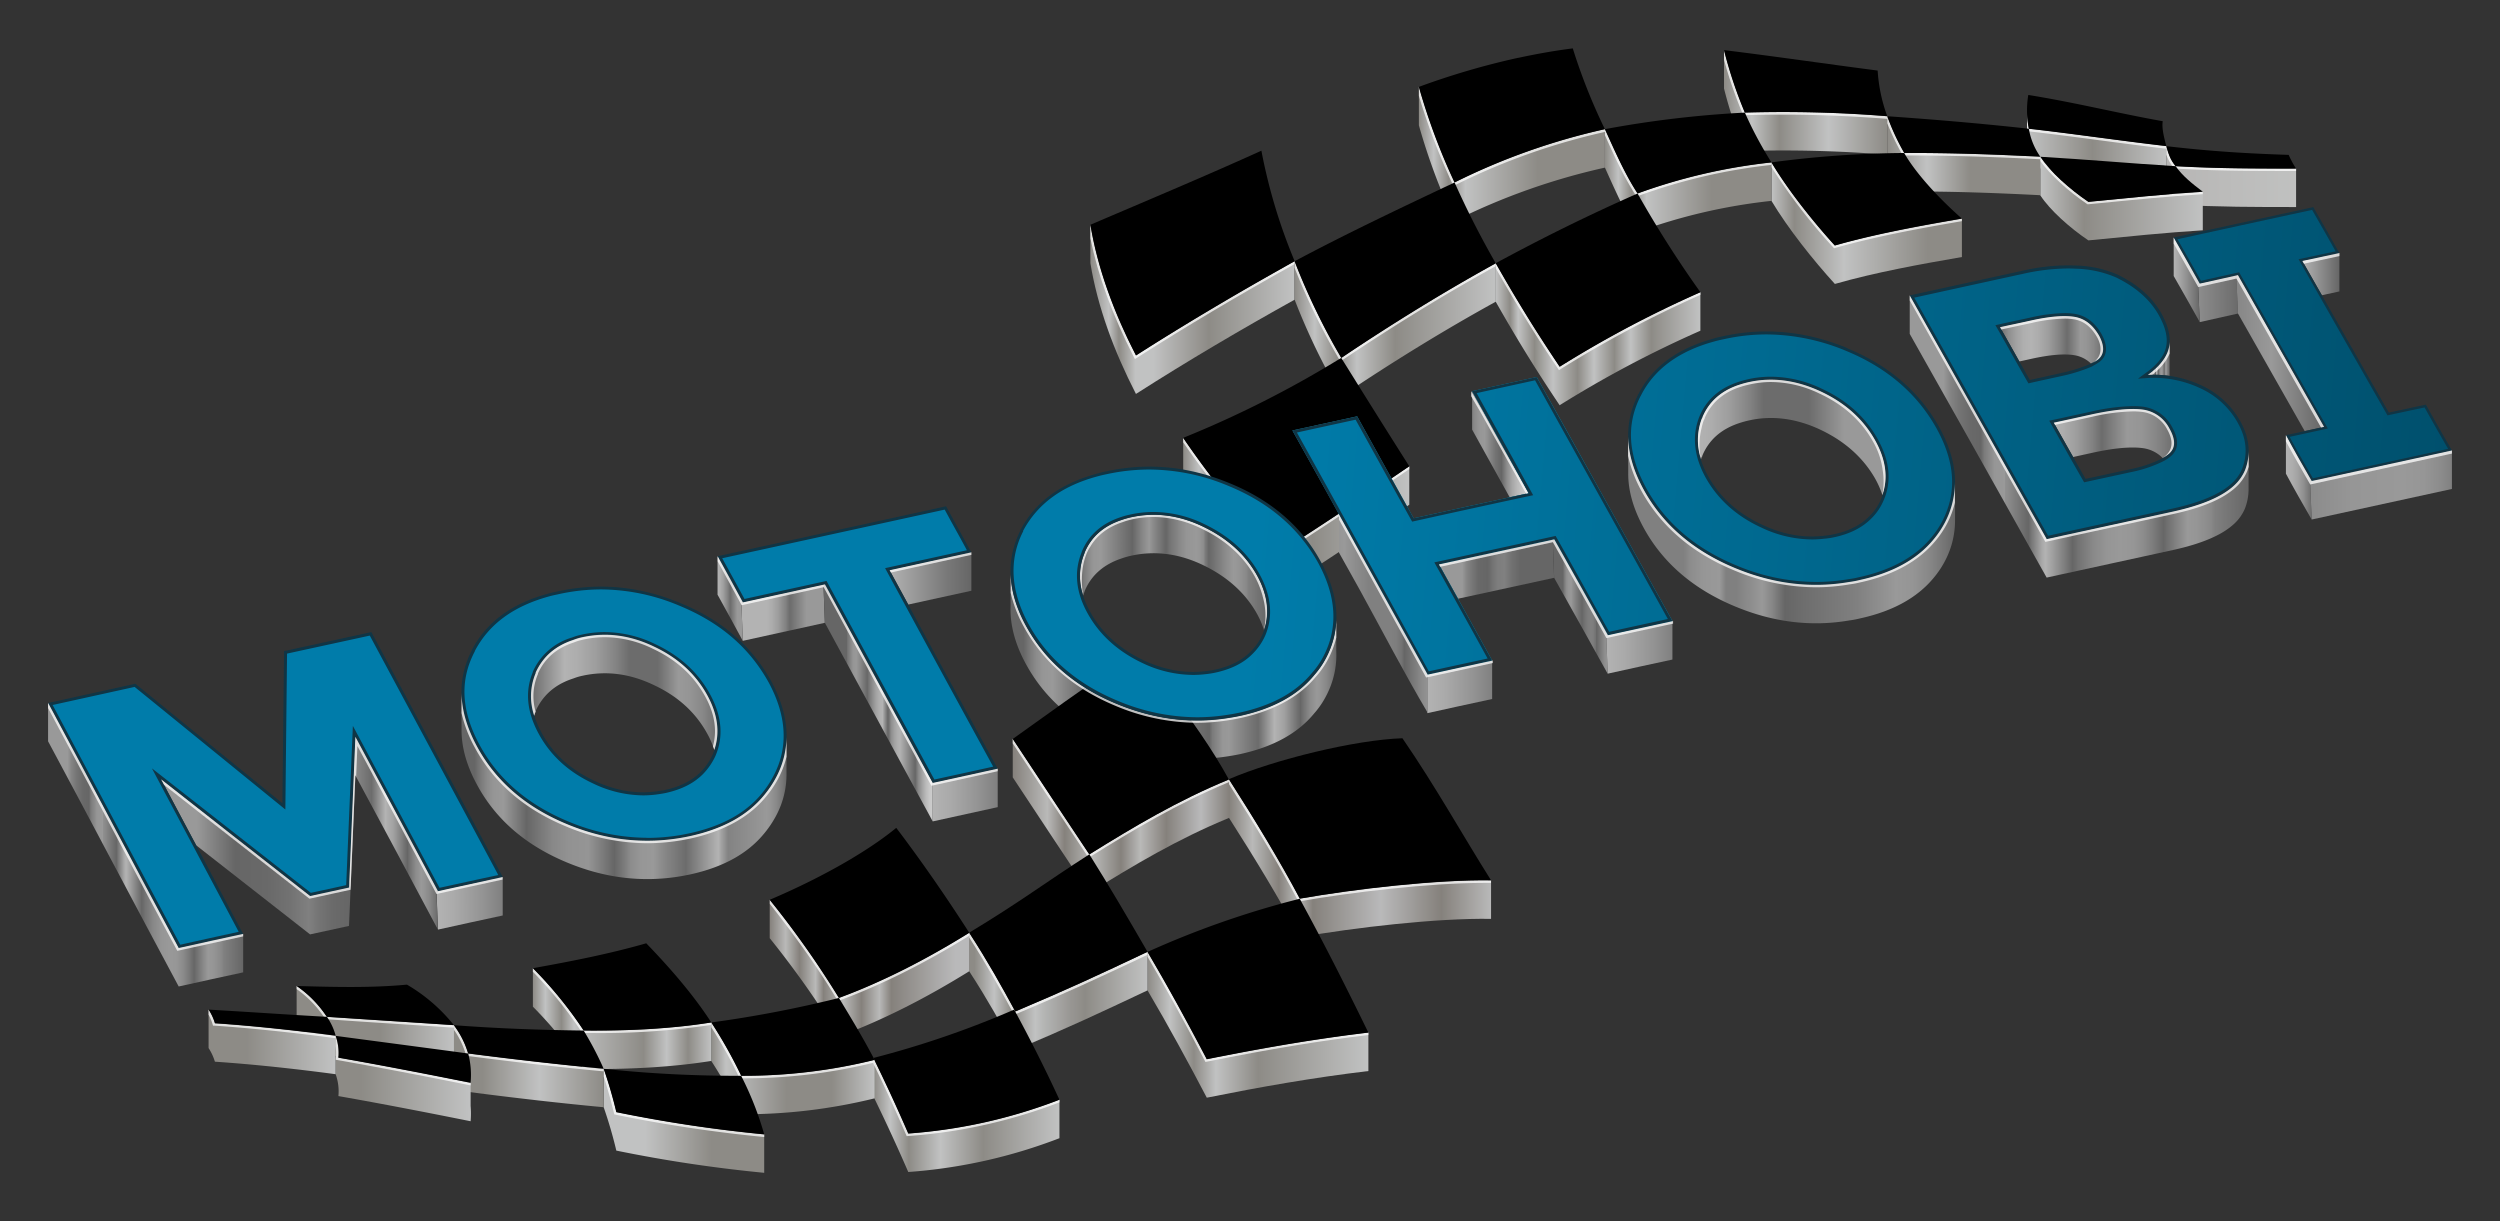<svg xmlns="http://www.w3.org/2000/svg" xmlns:xlink="http://www.w3.org/1999/xlink" viewBox="0 0 1040 508"><rect x="0" y="0" width="1040" height="508" fill="#333333" stroke="none"/><defs><style>.s { fill: #131313; } .t { fill: #5f5f5f; } .u { fill: #333; } .a { isolation: isolate; } .b { fill: url(#a); } .c { fill: url(#b); } .d { fill: url(#c); } .e { fill: url(#d); } .f { fill: url(#e); } .g { fill: url(#f); } .h { fill: url(#g); } .i { fill: url(#h); } .j { fill: url(#i); } .k { fill: url(#j); } .l { fill: url(#k); } .m { fill: url(#l); } .n { fill: url(#m); } .o { fill: url(#n); } .p { fill: url(#o); } .bw, .q { opacity: 0.75; } .bw, .r { fill: #fff; } .v { fill: url(#p); } .w { fill: url(#q); } .x { fill: url(#r); } .y { fill: url(#s); } .z { fill: url(#t); } .aa { fill: url(#u); } .ab { fill: url(#v); } .ac { fill: url(#w); } .ad { fill: url(#x); } .ae { fill: url(#y); } .af { fill: url(#z); } .ag { fill: url(#aa); } .ah { fill: url(#ab); } .ai { fill: url(#ac); } .aj { fill: url(#ad); } .ak { fill: url(#ae); } .al { fill: url(#af); } .am { fill: url(#ag); } .an { fill: url(#ah); } .ao { fill: url(#ai); } .ap { fill: url(#aj); } .aq { fill: url(#ak); } .ar { fill: url(#al); } .as { fill: url(#am); } .at { fill: url(#an); } .au { fill: url(#ao); } .av { fill: url(#ap); } .aw { fill: url(#aq); } .ax { fill: url(#ar); } .ay { fill: url(#as); } .az { fill: url(#at); } .ba { fill: url(#au); } .bb { fill: url(#av); } .bc { fill: url(#aw); } .bd { fill: url(#ax); } .be { fill: url(#ay); } .bf { fill: url(#az); } .bg { fill: url(#ba); } .bh { fill: url(#bb); } .bi { fill: url(#bc); } .bj { fill: url(#bd); } .bk { fill: none; } .bl { fill: url(#be); } .bm { mix-blend-mode: soft-light; fill: url(#bf); } .bn { fill: url(#bg); } .bo { fill: url(#bh); } .bp { fill: url(#bi); } .bq { fill: url(#bj); } .br { fill: #103545; } .bs { fill: #0b90b6; } .bt { fill: url(#bk); } .bu { fill: url(#bl); } .bv { fill: url(#bm); } .bx { fill: url(#bn); } @keyframes color_effect { 15% { opacity: .2; } } .sub_one path:nth-of-type(1) { animation: color_effect 3s linear infinite; } .sub_one path:nth-of-type(2) { animation: color_effect 3s .05s linear infinite; } .sub_one path:nth-of-type(3) { animation: color_effect 3s .1s linear infinite; } .sub_one path:nth-of-type(4) { animation: color_effect 3s .15s linear infinite; } .sub_one path:nth-of-type(5) { animation: color_effect 3s .2s linear infinite; } .sub_one path:nth-of-type(6) { animation: color_effect 3s .25s linear infinite; } .sub_one path:nth-of-type(7) { animation: color_effect 3s .3s linear infinite; } .sub_one path:nth-of-type(8) { animation: color_effect 3s .35s linear infinite; } .sub_one path:nth-of-type(9) { animation: color_effect 3s .4s linear infinite; } .sub_one path:nth-of-type(10) { animation: color_effect 3s .45s linear infinite; } .sub_one path:nth-of-type(11) { animation: color_effect 3s .5s linear infinite; } .sub_one path:nth-of-type(12) { animation: color_effect 3s .55s linear infinite; } .sub_one path:nth-of-type(13) { animation: color_effect 3s .6s linear infinite; } .sub_two path:nth-of-type(1) { animation: color_effect 3s .65s linear infinite; } .sub_two path:nth-of-type(2) { animation: color_effect 3s .7s linear infinite; } .sub_two path:nth-of-type(3) { animation: color_effect 3s .75s linear infinite; } .sub_two path:nth-of-type(4) { animation: color_effect 3s .8s linear infinite; } .sub_two path:nth-of-type(5) { animation: color_effect 3s .85s linear infinite; } .sub_two path:nth-of-type(6) { animation: color_effect 3s .9s linear infinite; } .sub_two path:nth-of-type(7) { animation: color_effect 3s .95s linear infinite; } .sub_two path:nth-of-type(8) { animation: color_effect 3s 1s linear infinite; } .sub_two path:nth-of-type(9) { animation: color_effect 3s 1.05s linear infinite; } .sub_two path:nth-of-type(10) { animation: color_effect 3s 1.1s linear infinite; } .sub_two path:nth-of-type(11) { animation: color_effect 3s 1.15s linear infinite; } .sub_two path:nth-of-type(12) { animation: color_effect 3s 1.2s linear infinite; } .sub_two path:nth-of-type(13) { animation: color_effect 3s 1.25s linear infinite; }</style><linearGradient id="a" x1="590.26" y1="64.02" x2="667.64" y2="64.02" gradientUnits="userSpaceOnUse"><stop offset="0" stop-color="#8d8b86"/><stop offset="0.08" stop-color="#c1c2c2"/><stop offset="0.16" stop-color="#8d8b86"/><stop offset="0.25" stop-color="#c1c2c2"/><stop offset="0.64" stop-color="#8d8b86"/></linearGradient><linearGradient id="b" x1="667.64" y1="53.73" x2="667.64" y2="53.73" xlink:href="#a"/><linearGradient id="c" x1="453.63" y1="128.68" x2="538.55" y2="128.68" gradientUnits="userSpaceOnUse"><stop offset="0" stop-color="#8d8b86"/><stop offset="0.09" stop-color="#c1c2c2"/><stop offset="0.14" stop-color="#8d8b86"/><stop offset="0.22" stop-color="#c1c2c2"/><stop offset="0.31" stop-color="#c1c2c2"/><stop offset="0.58" stop-color="#8d8b86"/><stop offset="1" stop-color="#c1c2c2"/></linearGradient><linearGradient id="d" x1="717.18" y1="42.57" x2="785.1" y2="42.57" gradientUnits="userSpaceOnUse"><stop offset="0" stop-color="#8d8b86"/><stop offset="0.17" stop-color="#c1c2c2"/><stop offset="0.34" stop-color="#8d8b86"/><stop offset="0.64" stop-color="#c1c2c2"/><stop offset="1" stop-color="#8d8b86"/></linearGradient><linearGradient id="e" x1="843.24" y1="45.98" x2="843.24" y2="45.98" gradientUnits="userSpaceOnUse"><stop offset="0" stop-color="#c1c2c2"/><stop offset="0.47" stop-color="#8d8b86"/><stop offset="1" stop-color="#c1c2c2"/></linearGradient><linearGradient id="f" x1="843.24" y1="61.65" x2="901.18" y2="61.65" xlink:href="#e"/><linearGradient id="g" x1="901.18" y1="73.46" x2="955.17" y2="73.46" gradientUnits="userSpaceOnUse"><stop offset="0" stop-color="#b7b6b5"/><stop offset="1" stop-color="#c0c1c0"/></linearGradient><linearGradient id="h" x1="848.79" y1="82.58" x2="916.36" y2="82.58" gradientUnits="userSpaceOnUse"><stop offset="0" stop-color="#c1c2c2"/><stop offset="0.27" stop-color="#8d8b86"/><stop offset="1" stop-color="#c1c2c2"/></linearGradient><linearGradient id="i" x1="785.1" y1="64.77" x2="848.79" y2="64.77" gradientUnits="userSpaceOnUse"><stop offset="0" stop-color="#8d8b86"/><stop offset="0.26" stop-color="#c1c2c2"/><stop offset="0.54" stop-color="#8d8b86"/></linearGradient><linearGradient id="j" x1="736.93" y1="92.83" x2="816.14" y2="92.83" gradientUnits="userSpaceOnUse"><stop offset="0" stop-color="#c1c2c2"/><stop offset="0.12" stop-color="#8d8b86"/><stop offset="0.38" stop-color="#c1c2c2"/><stop offset="0.82" stop-color="#8d8b86"/></linearGradient><linearGradient id="k" x1="667.64" y1="75.11" x2="736.93" y2="75.11" gradientUnits="userSpaceOnUse"><stop offset="0" stop-color="#8d8b86"/><stop offset="0.08" stop-color="#c1c2c2"/><stop offset="0.16" stop-color="#8d8b86"/><stop offset="0.25" stop-color="#c1c2c2"/><stop offset="0.64" stop-color="#8d8b86"/><stop offset="1" stop-color="#8d8b86"/></linearGradient><linearGradient id="l" x1="622.22" y1="139.04" x2="707.37" y2="139.04" gradientUnits="userSpaceOnUse"><stop offset="0" stop-color="#c1c2c2"/><stop offset="0.07" stop-color="#8d8b86"/><stop offset="0.11" stop-color="#c1c2c2"/><stop offset="0.19" stop-color="#8d8b86"/><stop offset="0.28" stop-color="#c1c2c2"/><stop offset="0.4" stop-color="#8d8b86"/><stop offset="0.48" stop-color="#c1c2c2"/><stop offset="0.58" stop-color="#8d8b86"/><stop offset="0.66" stop-color="#c1c2c2"/><stop offset="0.76" stop-color="#8d8b86"/><stop offset="1" stop-color="#c1c2c2"/></linearGradient><linearGradient id="m" x1="622.22" y1="109.51" x2="622.22" y2="109.51" gradientUnits="userSpaceOnUse"><stop offset="0" stop-color="#8d8b86"/><stop offset="0.1" stop-color="#c1c2c2"/><stop offset="0.21" stop-color="#8d8b86"/><stop offset="0.31" stop-color="#c1c2c2"/><stop offset="0.5" stop-color="#8d8b86"/><stop offset="1" stop-color="#c1c2c2"/></linearGradient><linearGradient id="n" x1="538.55" y1="136.77" x2="622.22" y2="136.77" xlink:href="#m"/><linearGradient id="o" x1="492.21" y1="214.23" x2="586.26" y2="214.23" gradientUnits="userSpaceOnUse"><stop offset="0" stop-color="#8d8b86"/><stop offset="0.07" stop-color="#c1c2c2"/><stop offset="0.14" stop-color="#8d8b86"/><stop offset="0.21" stop-color="#c1c2c2"/><stop offset="0.3" stop-color="#c1c2c2"/><stop offset="0.57" stop-color="#8d8b86"/><stop offset="1" stop-color="#c1c2c2"/></linearGradient><linearGradient id="p" x1="420.38" y1="277.29" x2="555.94" y2="277.29" gradientUnits="userSpaceOnUse"><stop offset="0.04" stop-color="#666"/><stop offset="0.06" stop-color="#7b7b7b"/><stop offset="0.08" stop-color="#8c8c8c"/><stop offset="0.1" stop-color="#969696"/><stop offset="0.13" stop-color="#999"/><stop offset="0.23" stop-color="#666"/><stop offset="0.27" stop-color="#777"/><stop offset="0.32" stop-color="#888"/><stop offset="0.38" stop-color="#929292"/><stop offset="0.45" stop-color="#959595"/><stop offset="0.54" stop-color="#787878"/><stop offset="0.61" stop-color="#666"/><stop offset="0.62" stop-color="#7b7b7b"/><stop offset="0.64" stop-color="#8c8c8c"/><stop offset="0.65" stop-color="#969696"/><stop offset="0.67" stop-color="#999"/><stop offset="0.69" stop-color="#8e8e8e"/><stop offset="0.74" stop-color="#757575"/><stop offset="0.76" stop-color="#6c6c6c"/><stop offset="0.81" stop-color="#b3b3b3"/><stop offset="0.84" stop-color="#a1a1a1"/><stop offset="0.88" stop-color="#717171"/><stop offset="0.89" stop-color="#666"/><stop offset="0.89" stop-color="#686868"/><stop offset="0.92" stop-color="#8c8c8c"/><stop offset="0.94" stop-color="#999"/><stop offset="0.95" stop-color="#959595"/><stop offset="0.97" stop-color="#888"/><stop offset="0.99" stop-color="#747474"/><stop offset="1" stop-color="#666"/></linearGradient><linearGradient id="q" x1="511.27" y1="357.06" x2="620.27" y2="357.06" gradientUnits="userSpaceOnUse"><stop offset="0" stop-color="#85817c"/><stop offset="0.09" stop-color="#b9b9b8"/><stop offset="0.19" stop-color="#85817c"/><stop offset="0.26" stop-color="#b9b9b8"/><stop offset="0.32" stop-color="#85817c"/><stop offset="0.58" stop-color="#b9b9ba"/><stop offset="0.81" stop-color="#85817c"/><stop offset="1" stop-color="#b9b9b9"/></linearGradient><linearGradient id="r" x1="477.37" y1="426.31" x2="569.25" y2="426.31" xlink:href="#m"/><linearGradient id="s" x1="421.32" y1="339.41" x2="511.27" y2="339.41" gradientUnits="userSpaceOnUse"><stop offset="0" stop-color="#85817c"/><stop offset="0.16" stop-color="#b9b9b8"/><stop offset="0.24" stop-color="#85817c"/><stop offset="0.37" stop-color="#b9b9b8"/><stop offset="0.5" stop-color="#85817c"/><stop offset="0.59" stop-color="#b9b9b8"/><stop offset="0.71" stop-color="#85817c"/><stop offset="0.87" stop-color="#b9b9ba"/><stop offset="1" stop-color="#85817c"/></linearGradient><linearGradient id="t" x1="403.18" y1="412.42" x2="477.37" y2="412.42" gradientUnits="userSpaceOnUse"><stop offset="0.03" stop-color="#8d8b86"/><stop offset="0.14" stop-color="#c1c2c2"/><stop offset="0.24" stop-color="#8d8b86"/><stop offset="0.37" stop-color="#c1c2c2"/><stop offset="0.42" stop-color="#b4b5b4"/><stop offset="0.57" stop-color="#989693"/><stop offset="0.65" stop-color="#8d8b86"/><stop offset="1" stop-color="#c1c2c2"/></linearGradient><linearGradient id="u" x1="363.34" y1="463.84" x2="440.73" y2="463.84" gradientUnits="userSpaceOnUse"><stop offset="0" stop-color="#8d8b86"/><stop offset="0.09" stop-color="#c1c2c2"/><stop offset="0.19" stop-color="#8d8b86"/><stop offset="0.36" stop-color="#c1c2c2"/><stop offset="0.59" stop-color="#8d8b86"/><stop offset="1" stop-color="#c1c2c2"/></linearGradient><linearGradient id="v" x1="320.19" y1="402.73" x2="403.18" y2="402.73" gradientUnits="userSpaceOnUse"><stop offset="0" stop-color="#85817c"/><stop offset="0.08" stop-color="#b9b9b8"/><stop offset="0.15" stop-color="#85817c"/><stop offset="0.23" stop-color="#b9b9b8"/><stop offset="0.27" stop-color="#85817c"/><stop offset="0.37" stop-color="#b9b9b8"/><stop offset="0.46" stop-color="#85817c"/><stop offset="0.55" stop-color="#b9b9b8"/><stop offset="0.61" stop-color="#85817c"/><stop offset="0.93" stop-color="#b9b9ba"/></linearGradient><linearGradient id="w" x1="295.88" y1="444.43" x2="363.8" y2="444.43" gradientUnits="userSpaceOnUse"><stop offset="0" stop-color="#8d8b86"/><stop offset="0.09" stop-color="#c1c2c2"/><stop offset="0.46" stop-color="#8d8b86"/><stop offset="0.74" stop-color="#8d8b86"/><stop offset="1" stop-color="#c1c2c2"/></linearGradient><linearGradient id="x" x1="221.69" y1="423.74" x2="295.88" y2="423.74" gradientUnits="userSpaceOnUse"><stop offset="0" stop-color="#8d8b86"/><stop offset="0.07" stop-color="#c1c2c2"/><stop offset="0.16" stop-color="#8d8b86"/><stop offset="0.23" stop-color="#c1c2c2"/><stop offset="0.62" stop-color="#8d8b86"/><stop offset="0.75" stop-color="#c1c2c2"/><stop offset="0.87" stop-color="#8d8b86"/><stop offset="1" stop-color="#c1c2c2"/></linearGradient><linearGradient id="y" x1="251.14" y1="466.25" x2="317.91" y2="466.25" gradientUnits="userSpaceOnUse"><stop offset="0.26" stop-color="#c1c2c2"/><stop offset="0.67" stop-color="#8d8b86"/></linearGradient><linearGradient id="z" x1="188.82" y1="443.53" x2="251.14" y2="443.53" gradientUnits="userSpaceOnUse"><stop offset="0.19" stop-color="#8d8b86"/><stop offset="0.57" stop-color="#c1c2c2"/><stop offset="1" stop-color="#8d8b86"/></linearGradient><linearGradient id="aa" x1="123.41" y1="426.31" x2="188.82" y2="426.31" gradientUnits="userSpaceOnUse"><stop offset="0.53" stop-color="#8d8b86"/><stop offset="1" stop-color="#c1c2c2"/></linearGradient><linearGradient id="ab" x1="139.62" y1="448.66" x2="195.92" y2="448.66" gradientUnits="userSpaceOnUse"><stop offset="0.19" stop-color="#8d8b86"/><stop offset="1" stop-color="#c1c2c2"/></linearGradient><linearGradient id="ac" x1="86.77" y1="433.45" x2="139.62" y2="433.45" gradientUnits="userSpaceOnUse"><stop offset="0.3" stop-color="#8d8b86"/><stop offset="1" stop-color="#c1c2c2"/></linearGradient><linearGradient id="ad" x1="939.11" y1="198.58" x2="962.13" y2="198.58" gradientUnits="userSpaceOnUse"><stop offset="0.5" stop-color="#b3b3b3"/><stop offset="0.61" stop-color="#afafaf"/><stop offset="0.73" stop-color="#a2a2a2"/><stop offset="0.84" stop-color="#8e8e8e"/><stop offset="0.96" stop-color="#717171"/><stop offset="1" stop-color="#666"/></linearGradient><linearGradient id="ae" x1="950.94" y1="201.77" x2="1020" y2="201.77" gradientUnits="userSpaceOnUse"><stop offset="0" stop-color="gray"/><stop offset="0.16" stop-color="#8c8c8c"/><stop offset="0.4" stop-color="#969696"/><stop offset="0.7" stop-color="#999"/><stop offset="0.83" stop-color="#969696"/><stop offset="0.93" stop-color="#8c8c8c"/><stop offset="1" stop-color="gray"/></linearGradient><linearGradient id="af" x1="846.27" y1="124.27" x2="932.68" y2="124.27" gradientUnits="userSpaceOnUse"><stop offset="0.3" stop-color="#b3b3b3"/><stop offset="0.46" stop-color="#afafaf"/><stop offset="0.62" stop-color="#a2a2a2"/><stop offset="0.78" stop-color="#8e8e8e"/><stop offset="0.95" stop-color="#717171"/><stop offset="1" stop-color="#666"/></linearGradient><linearGradient id="ag" x1="904.26" y1="116.39" x2="915.1" y2="116.39" gradientUnits="userSpaceOnUse"><stop offset="0" stop-color="#b3b3b3"/><stop offset="0.29" stop-color="#a1a1a1"/><stop offset="0.88" stop-color="#717171"/><stop offset="1" stop-color="#666"/></linearGradient><linearGradient id="ah" x1="904.26" y1="146.89" x2="966.81" y2="146.89" gradientUnits="userSpaceOnUse"><stop offset="0" stop-color="#666"/><stop offset="0.65" stop-color="#999"/><stop offset="1" stop-color="#666"/></linearGradient><linearGradient id="ai" x1="957.79" y1="114.03" x2="973.2" y2="114.03" gradientUnits="userSpaceOnUse"><stop offset="0" stop-color="#b3b3b3"/><stop offset="1" stop-color="#666"/></linearGradient><linearGradient id="aj" x1="181.65" y1="375.79" x2="209.13" y2="375.79" gradientUnits="userSpaceOnUse"><stop offset="0" stop-color="#b3b3b3"/><stop offset="0.27" stop-color="#aaa"/><stop offset="0.71" stop-color="#939393"/><stop offset="1" stop-color="gray"/></linearGradient><linearGradient id="ak" x1="308.47" y1="254.84" x2="343.14" y2="254.84" gradientUnits="userSpaceOnUse"><stop offset="0.3" stop-color="#b3b3b3"/><stop offset="0.36" stop-color="#adadad"/><stop offset="0.44" stop-color="#9d9d9d"/><stop offset="0.53" stop-color="#828282"/><stop offset="0.58" stop-color="#6c6c6c"/><stop offset="0.78" stop-color="#999"/></linearGradient><linearGradient id="al" x1="298.51" y1="248.99" x2="309.01" y2="248.99" gradientUnits="userSpaceOnUse"><stop offset="0" stop-color="#b3b3b3"/><stop offset="0.11" stop-color="#adadad"/><stop offset="0.24" stop-color="#9d9d9d"/><stop offset="0.4" stop-color="#828282"/><stop offset="0.5" stop-color="#6c6c6c"/><stop offset="0.78" stop-color="#999"/></linearGradient><linearGradient id="am" x1="342.6" y1="292.39" x2="387.99" y2="292.39" gradientUnits="userSpaceOnUse"><stop offset="0.21" stop-color="#666"/><stop offset="0.22" stop-color="#747474"/><stop offset="0.25" stop-color="#888"/><stop offset="0.27" stop-color="#959595"/><stop offset="0.3" stop-color="#999"/><stop offset="0.33" stop-color="#8c8c8c"/><stop offset="0.4" stop-color="#686868"/><stop offset="0.4" stop-color="#666"/><stop offset="0.41" stop-color="#717171"/><stop offset="0.45" stop-color="#8e8e8e"/><stop offset="0.48" stop-color="#a2a2a2"/><stop offset="0.51" stop-color="#afafaf"/><stop offset="0.54" stop-color="#b3b3b3"/><stop offset="0.59" stop-color="#666"/><stop offset="0.6" stop-color="#717171"/><stop offset="0.62" stop-color="#8e8e8e"/><stop offset="0.65" stop-color="#a2a2a2"/><stop offset="0.68" stop-color="#afafaf"/><stop offset="0.7" stop-color="#b3b3b3"/><stop offset="0.84" stop-color="#666"/><stop offset="0.87" stop-color="#8a8a8a"/><stop offset="0.91" stop-color="#a7a7a7"/><stop offset="0.94" stop-color="#bbb"/><stop offset="0.97" stop-color="#c8c8c8"/><stop offset="1" stop-color="#ccc"/></linearGradient><linearGradient id="an" x1="593.79" y1="285.73" x2="620.73" y2="285.73" xlink:href="#aj"/><linearGradient id="ao" x1="646" y1="252.32" x2="669" y2="252.32" gradientUnits="userSpaceOnUse"><stop offset="0.18" stop-color="#666"/><stop offset="0.21" stop-color="#7b7b7b"/><stop offset="0.24" stop-color="#8c8c8c"/><stop offset="0.28" stop-color="#969696"/><stop offset="0.33" stop-color="#999"/><stop offset="0.35" stop-color="#929292"/><stop offset="0.47" stop-color="#727272"/><stop offset="0.53" stop-color="#666"/><stop offset="0.56" stop-color="#6f6f6f"/><stop offset="0.63" stop-color="#7c7c7c"/><stop offset="0.69" stop-color="gray"/><stop offset="0.73" stop-color="#7d7d7d"/><stop offset="0.77" stop-color="#737373"/><stop offset="0.79" stop-color="#666"/><stop offset="0.8" stop-color="#686868"/><stop offset="0.93" stop-color="#8c8c8c"/><stop offset="1" stop-color="#999"/></linearGradient><linearGradient id="ap" x1="598.58" y1="236.73" x2="695.72" y2="236.73" gradientUnits="userSpaceOnUse"><stop offset="0.1" stop-color="#999"/><stop offset="0.12" stop-color="#848484"/><stop offset="0.15" stop-color="#737373"/><stop offset="0.17" stop-color="#696969"/><stop offset="0.21" stop-color="#666"/><stop offset="0.23" stop-color="#737373"/><stop offset="0.25" stop-color="#7d7d7d"/><stop offset="0.28" stop-color="gray"/><stop offset="0.31" stop-color="#727272"/><stop offset="0.35" stop-color="#666"/></linearGradient><linearGradient id="aq" x1="668.26" y1="269.32" x2="695.72" y2="269.32" xlink:href="#aj"/><linearGradient id="ar" x1="706.3" y1="181.98" x2="784.39" y2="181.98" gradientUnits="userSpaceOnUse"><stop offset="0" stop-color="#b3b3b3"/><stop offset="0.07" stop-color="#adadad"/><stop offset="0.17" stop-color="#9d9d9d"/><stop offset="0.28" stop-color="#828282"/><stop offset="0.35" stop-color="#6c6c6c"/><stop offset="0.59" stop-color="#6c6c6c"/><stop offset="0.78" stop-color="#999"/></linearGradient><linearGradient id="as" x1="449.29" y1="238.14" x2="527.12" y2="238.14" gradientUnits="userSpaceOnUse"><stop offset="0" stop-color="#666"/><stop offset="0.02" stop-color="#7b7b7b"/><stop offset="0.05" stop-color="#8c8c8c"/><stop offset="0.07" stop-color="#969696"/><stop offset="0.11" stop-color="#999"/><stop offset="0.28" stop-color="#666"/><stop offset="0.33" stop-color="#858585"/><stop offset="0.37" stop-color="#999"/><stop offset="0.39" stop-color="#8b8b8b"/><stop offset="0.46" stop-color="#666"/><stop offset="0.48" stop-color="#747474"/><stop offset="0.53" stop-color="#888"/><stop offset="0.57" stop-color="#959595"/><stop offset="0.62" stop-color="#999"/><stop offset="0.64" stop-color="#969696"/><stop offset="0.66" stop-color="#8c8c8c"/><stop offset="0.67" stop-color="#7b7b7b"/><stop offset="0.69" stop-color="#666"/><stop offset="0.69" stop-color="#686868"/><stop offset="0.78" stop-color="#8c8c8c"/><stop offset="0.82" stop-color="#999"/><stop offset="0.85" stop-color="#959595"/><stop offset="0.89" stop-color="#888"/><stop offset="0.9" stop-color="gray"/><stop offset="1" stop-color="#666"/></linearGradient><linearGradient id="at" x1="677.28" y1="220.44" x2="813.28" y2="220.44" gradientUnits="userSpaceOnUse"><stop offset="0.17" stop-color="gray"/><stop offset="0.19" stop-color="#8c8c8c"/><stop offset="0.23" stop-color="#969696"/><stop offset="0.28" stop-color="#999"/><stop offset="0.29" stop-color="#8c8c8c"/><stop offset="0.3" stop-color="gray"/><stop offset="0.33" stop-color="gray"/><stop offset="0.39" stop-color="#929292"/><stop offset="0.41" stop-color="#999"/><stop offset="0.44" stop-color="#878787"/><stop offset="0.48" stop-color="#666"/><stop offset="0.54" stop-color="#6e6e6e"/><stop offset="0.7" stop-color="gray"/><stop offset="0.82" stop-color="#999"/><stop offset="0.87" stop-color="#959595"/><stop offset="0.92" stop-color="#888"/><stop offset="0.97" stop-color="#747474"/><stop offset="1" stop-color="#666"/></linearGradient><linearGradient id="au" x1="370.07" y1="240.63" x2="404.09" y2="240.63" gradientUnits="userSpaceOnUse"><stop offset="0" stop-color="#b3b3b3"/><stop offset="0.12" stop-color="#a8a8a8"/><stop offset="0.71" stop-color="#787878"/><stop offset="1" stop-color="#666"/></linearGradient><linearGradient id="av" x1="832.01" y1="141.38" x2="874.9" y2="141.38" gradientUnits="userSpaceOnUse"><stop offset="0" stop-color="#6c6c6c"/><stop offset="0.01" stop-color="#717171"/><stop offset="0.08" stop-color="#8e8e8e"/><stop offset="0.16" stop-color="#a2a2a2"/><stop offset="0.23" stop-color="#afafaf"/><stop offset="0.3" stop-color="#b3b3b3"/><stop offset="0.37" stop-color="#adadad"/><stop offset="0.47" stop-color="#9d9d9d"/><stop offset="0.58" stop-color="#828282"/><stop offset="0.65" stop-color="#6c6c6c"/><stop offset="0.78" stop-color="#999"/><stop offset="0.84" stop-color="#959595"/><stop offset="0.91" stop-color="#888"/><stop offset="0.98" stop-color="#747474"/><stop offset="1" stop-color="#6c6c6c"/></linearGradient><linearGradient id="aw" x1="854.38" y1="180.36" x2="904.42" y2="180.36" gradientUnits="userSpaceOnUse"><stop offset="0" stop-color="#b3b3b3"/><stop offset="0.08" stop-color="#adadad"/><stop offset="0.19" stop-color="#9d9d9d"/><stop offset="0.32" stop-color="#828282"/><stop offset="0.4" stop-color="#6c6c6c"/><stop offset="0.61" stop-color="#999"/><stop offset="0.73" stop-color="#959595"/><stop offset="0.84" stop-color="#888"/><stop offset="0.96" stop-color="#747474"/><stop offset="1" stop-color="#6c6c6c"/></linearGradient><linearGradient id="ax" x1="220.89" y1="288.08" x2="298.47" y2="288.08" gradientUnits="userSpaceOnUse"><stop offset="0" stop-color="#6c6c6c"/><stop offset="0.18" stop-color="#b3b3b3"/><stop offset="0.25" stop-color="#adadad"/><stop offset="0.35" stop-color="#9d9d9d"/><stop offset="0.46" stop-color="#828282"/><stop offset="0.53" stop-color="#6c6c6c"/><stop offset="0.68" stop-color="#6c6c6c"/><stop offset="0.79" stop-color="#999"/><stop offset="0.85" stop-color="#959595"/><stop offset="0.92" stop-color="#888"/><stop offset="0.98" stop-color="#747474"/><stop offset="1" stop-color="#6c6c6c"/></linearGradient><linearGradient id="ay" x1="192" y1="326.64" x2="327.22" y2="326.64" gradientUnits="userSpaceOnUse"><stop offset="0.04" stop-color="#666"/><stop offset="0.06" stop-color="#7b7b7b"/><stop offset="0.08" stop-color="#8c8c8c"/><stop offset="0.1" stop-color="#969696"/><stop offset="0.13" stop-color="#999"/><stop offset="0.2" stop-color="#666"/><stop offset="0.24" stop-color="#777"/><stop offset="0.28" stop-color="#888"/><stop offset="0.33" stop-color="#929292"/><stop offset="0.39" stop-color="#959595"/><stop offset="0.44" stop-color="#787878"/><stop offset="0.47" stop-color="#666"/><stop offset="0.5" stop-color="#7b7b7b"/><stop offset="0.52" stop-color="#8c8c8c"/><stop offset="0.55" stop-color="#969696"/><stop offset="0.59" stop-color="#999"/><stop offset="0.63" stop-color="#858585"/><stop offset="0.69" stop-color="#6c6c6c"/><stop offset="0.79" stop-color="#b3b3b3"/><stop offset="0.8" stop-color="#a1a1a1"/><stop offset="0.82" stop-color="#838383"/><stop offset="0.94" stop-color="#999"/><stop offset="0.95" stop-color="#959595"/><stop offset="0.97" stop-color="#888"/><stop offset="0.99" stop-color="#747474"/><stop offset="1" stop-color="#666"/></linearGradient><linearGradient id="az" x1="20" y1="351.37" x2="101.16" y2="351.37" gradientUnits="userSpaceOnUse"><stop offset="0" stop-color="#999"/><stop offset="0.1" stop-color="#999"/><stop offset="0.12" stop-color="#848484"/><stop offset="0.15" stop-color="#737373"/><stop offset="0.18" stop-color="#696969"/><stop offset="0.21" stop-color="#666"/><stop offset="0.22" stop-color="#7b7b7b"/><stop offset="0.24" stop-color="#8c8c8c"/><stop offset="0.25" stop-color="#969696"/><stop offset="0.28" stop-color="#999"/><stop offset="0.28" stop-color="#929292"/><stop offset="0.33" stop-color="#727272"/><stop offset="0.35" stop-color="#666"/><stop offset="0.36" stop-color="#787878"/><stop offset="0.39" stop-color="#a8a8a8"/><stop offset="0.4" stop-color="#b3b3b3"/><stop offset="0.42" stop-color="#a1a1a1"/><stop offset="0.47" stop-color="#717171"/><stop offset="0.48" stop-color="#666"/><stop offset="0.5" stop-color="#747474"/><stop offset="0.54" stop-color="#888"/><stop offset="0.58" stop-color="#959595"/><stop offset="0.62" stop-color="#999"/><stop offset="0.66" stop-color="#969696"/><stop offset="0.69" stop-color="#8c8c8c"/><stop offset="0.72" stop-color="#7b7b7b"/><stop offset="0.75" stop-color="#666"/><stop offset="0.75" stop-color="#686868"/><stop offset="0.8" stop-color="#8c8c8c"/><stop offset="0.82" stop-color="#999"/><stop offset="0.85" stop-color="#959595"/><stop offset="0.89" stop-color="#888"/><stop offset="0.9" stop-color="gray"/><stop offset="1" stop-color="#666"/></linearGradient><linearGradient id="ba" x1="794.45" y1="181.58" x2="935.42" y2="181.58" xlink:href="#az"/><linearGradient id="bb" x1="896.02" y1="151.91" x2="901.74" y2="151.91" gradientUnits="userSpaceOnUse"><stop offset="0" stop-color="#999"/><stop offset="0.43" stop-color="#969696"/><stop offset="0.77" stop-color="#8c8c8c"/><stop offset="1" stop-color="gray"/></linearGradient><linearGradient id="bc" x1="387.99" y1="330.73" x2="415.05" y2="330.73" xlink:href="#aj"/><linearGradient id="bd" x1="67.03" y1="356.47" x2="145.84" y2="356.47" gradientUnits="userSpaceOnUse"><stop offset="0.19" stop-color="#999"/><stop offset="0.25" stop-color="#898989"/><stop offset="0.39" stop-color="#666"/><stop offset="0.56" stop-color="#696969"/><stop offset="0.68" stop-color="#727272"/><stop offset="0.78" stop-color="gray"/><stop offset="0.83" stop-color="#757575"/><stop offset="0.91" stop-color="#6a6a6a"/><stop offset="1" stop-color="#666"/></linearGradient><linearGradient id="be" x1="541.25" y1="255.34" x2="595.56" y2="255.34" gradientUnits="userSpaceOnUse"><stop offset="0.18" stop-color="#666"/><stop offset="0.21" stop-color="#7b7b7b"/><stop offset="0.24" stop-color="#8c8c8c"/><stop offset="0.28" stop-color="#969696"/><stop offset="0.33" stop-color="#999"/><stop offset="0.42" stop-color="#8c8c8c"/><stop offset="0.53" stop-color="gray"/><stop offset="0.69" stop-color="gray"/><stop offset="0.73" stop-color="#7d7d7d"/><stop offset="0.77" stop-color="#737373"/><stop offset="0.79" stop-color="#666"/><stop offset="0.8" stop-color="#686868"/><stop offset="0.93" stop-color="#8c8c8c"/><stop offset="1" stop-color="#999"/></linearGradient><linearGradient id="bf" x1="961.19" y1="216.12" x2="962.15" y2="216.12" gradientUnits="userSpaceOnUse"><stop offset="0" stop-color="#bac1c3"/><stop offset="0.15" stop-color="#979c9c"/><stop offset="0.55" stop-color="#a2a8a8"/><stop offset="1" stop-color="#9ea4a4"/></linearGradient><linearGradient id="bg" x1="67.03" y1="345.73" x2="182.2" y2="345.73" xlink:href="#p"/><linearGradient id="bh" x1="67.03" y1="346.61" x2="182.2" y2="346.61" xlink:href="#p"/><linearGradient id="bi" x1="612.4" y1="184.8" x2="635.91" y2="184.8" gradientUnits="userSpaceOnUse"><stop offset="0" stop-color="gray"/><stop offset="0.05" stop-color="#8c8c8c"/><stop offset="0.13" stop-color="#969696"/><stop offset="0.22" stop-color="#999"/><stop offset="0.26" stop-color="#929292"/><stop offset="0.42" stop-color="#727272"/><stop offset="0.52" stop-color="#666"/><stop offset="0.61" stop-color="#8a8a8a"/><stop offset="0.71" stop-color="#a7a7a7"/><stop offset="0.81" stop-color="#bbb"/><stop offset="0.91" stop-color="#c8c8c8"/><stop offset="1" stop-color="#ccc"/></linearGradient><linearGradient id="bj" x1="893.53" y1="149.28" x2="902.57" y2="149.28" xlink:href="#az"/><linearGradient id="bk" x1="960.95" y1="200.13" x2="962.39" y2="200.13" gradientUnits="userSpaceOnUse"><stop offset="0" stop-color="#bac1c3"/><stop offset="0.05" stop-color="#b7bec0"/><stop offset="0.09" stop-color="#aeb4b6"/><stop offset="0.13" stop-color="#9fa5a5"/><stop offset="0.14" stop-color="#979c9c"/><stop offset="0.21" stop-color="#9ba1a1"/><stop offset="0.6" stop-color="#bac1c3"/><stop offset="1" stop-color="#9ea4a4"/></linearGradient><linearGradient id="bl" data-name="Silver" x1="192" y1="287.09" x2="192" y2="287.09" gradientUnits="userSpaceOnUse"><stop offset="0" stop-color="#e5e2df"/><stop offset="0" stop-color="#ded9d6"/><stop offset="0.06" stop-color="#cfcac9"/><stop offset="0.18" stop-color="#a8a4a7"/><stop offset="0.26" stop-color="#8b878d"/><stop offset="0.52" stop-color="#f3f4f4"/><stop offset="0.58" stop-color="#e5e5e6"/><stop offset="0.7" stop-color="#c0bec0"/><stop offset="0.86" stop-color="#858085"/><stop offset="0.88" stop-color="#807b80"/><stop offset="1" stop-color="#d1d3d4"/><stop offset="1" stop-color="#a7a9ac"/></linearGradient><linearGradient id="bm" x1="67.07" y1="386.69" x2="182.2" y2="386.69" xlink:href="#p"/><linearGradient id="bn" x1="30.25" y1="197.43" x2="1009.97" y2="283.15" gradientUnits="userSpaceOnUse"><stop offset="0.5" stop-color="#007caa"/><stop offset="1" stop-color="#00506d"/></linearGradient></defs><title>MOTOHOBI logo animation SVG</title><g class="a"><g><g><g><path class="b" d="M605.09,75.91a263,263,0,0,1-14.84-39.77v16a263,263,0,0,0,14.84,39.77,272.59,272.59,0,0,1,62.55-22.18v-16A272.6,272.6,0,0,0,605.09,75.91Z"/><polygon class="c" points="667.64 53.73 667.64 53.73 667.64 53.73 667.64 53.73"/></g><path class="d" d="M538.55,108.67h0c-22,12.27-44.06,25.2-66,39.21-9.25-18-16-36.24-18.95-54.38v16c3,18.15,9.7,36.35,18.95,54.38,21.91-14,43.94-26.94,66-39.21h0v-16h0Z"/><path class="e" d="M725.86,46.84a183.37,183.37,0,0,1-8.67-26v16a183.38,183.38,0,0,0,8.67,26,537.52,537.52,0,0,1,59.24,1.51v-16A537.52,537.52,0,0,0,725.86,46.84Z"/><g><path class="f" d="M843.24,45.79h0v0.39C843.24,46,843.24,45.92,843.24,45.79Z"/><path class="g" d="M844,53.56h0a37,37,0,0,1-.75-7V61.63h0a37.94,37.94,0,0,0,.75,7.91h0c18.83,2.13,38.35,5,57.18,7.22v-16C882.35,58.6,862.83,55.69,844,53.56Z"/></g><path class="h" d="M905.06,69.13c-2.28-2.74-3.08-5.43-3.88-8.35v16c0.8,2.91,1.6,5.6,3.88,8.35,17.58,1,33.67,1,50.11,1v-16C938.73,70.14,922.64,70.14,905.06,69.13Z"/><path class="i" d="M868.76,84c-7.76-5.26-16-12.6-20-18.76v16h0c4,6.16,12.21,13.5,20,18.76,17-1.68,31.85-3.19,47.6-4.2v-16C900.61,80.78,885.77,82.29,868.76,84Z"/><path class="j" d="M848.79,65.21h0c-18.38-1-37.1-1.62-56.61-1.57a97.34,97.34,0,0,1-7.08-15.29v16a97.35,97.35,0,0,0,7.08,15.29c19.52-.06,38.24.62,56.61,1.57h0v-16h0Z"/><path class="k" d="M763.3,102.12c-9.13-10-19.4-22.91-26.37-34.56v16h0c7,11.65,17.24,24.53,26.37,34.56,16.89-4.82,35.38-8.18,52.85-11.2v-16C798.68,93.94,780.19,97.3,763.3,102.12Z"/><path class="l" d="M736.93,83.55v-16h0a235.79,235.79,0,0,0-55.7,12.94C675.75,72,671.87,63,667.64,53.73v16c4.22,9.3,8.1,18.26,13.58,26.77a235.79,235.79,0,0,1,55.7-12.94h0Z"/><path class="m" d="M648.81,152.58c-10-15-17.92-27.78-26.59-43.07v16c8.67,15.29,16.55,28.12,26.59,43.07a461.87,461.87,0,0,1,58.55-31v-16A461.86,461.86,0,0,0,648.81,152.58Z"/><g><polygon class="n" points="622.22 109.51 622.22 109.51 622.22 109.51 622.22 109.51"/><path class="o" d="M622.22,109.51c-21.46,11.82-42.92,25-64.26,39.37a276.85,276.85,0,0,1-19.4-40.21v16h0A276.85,276.85,0,0,0,558,164.87c21.34-14.34,42.8-27.56,64.26-39.37h0v-16Zm0,16h0Z"/></g><path class="p" d="M531.36,230.32a365.26,365.26,0,0,1-39.15-48.17v16a365.27,365.27,0,0,0,39.15,48.17c18.38-11.71,36.75-24,54.9-36.35V194C568.11,206.35,549.74,218.62,531.36,230.32Z"/></g><g class="q"><path class="r" d="M785.1,48.35a537.52,537.52,0,0,0-59.24-1.51,183.37,183.37,0,0,1-8.67-26v4a178.71,178.71,0,0,0,7.73,22.44l0.27,0.65,0.71,0c5.18-.16,10.47-0.24,15.73-0.24,14.07,0,28.67.59,43.4,1.75h0.08v-1Z"/><g><path class="r" d="M901.18,60.78c-18.83-2.18-38.35-5.1-57.18-7.22h0a37,37,0,0,1-.75-7v8l0.64,0.07c9.8,1.11,20,2.45,29.79,3.75,9,1.19,18.36,2.43,27.39,3.47h0.12v-1Z"/><path class="r" d="M843.24,45.79h0v0.39C843.24,46,843.24,45.92,843.24,45.79Z"/></g><path class="r" d="M901.18,60.78v3.51a17.43,17.43,0,0,0,3.09,5.5l0.29,0.34,0.45,0c17.6,1,33.42,1,50.16,1v-1c-16.44,0-32.53,0-50.11-1C902.78,66.39,902,63.7,901.18,60.78Z"/><path class="r" d="M848.79,65.21V67c4,5.57,11.41,12.42,19.4,17.84L868.49,85l4.18-.41c15.65-1.55,29.16-2.88,43.68-3.81v-1c-15.75,1-30.59,2.52-47.6,4.2C861,78.71,852.78,71.37,848.79,65.21Z"/><path class="r" d="M848.79,65.21h0c-18.38-1-37.1-1.62-56.61-1.57a97.34,97.34,0,0,1-7.08-15.29v2.91a103.47,103.47,0,0,0,6.18,12.89l0.3,0.53h2.89c16.36,0,33.61.5,54.27,1.57h0.05v-1Z"/><path class="r" d="M736.93,67.56v1.95a235.91,235.91,0,0,0,25.61,33.3l0.43,0.47,0.61-.17C780.36,98.32,798.74,95,816.14,92v-1c-17.46,3-36,6.38-52.85,11.2C754.16,92.09,743.89,79.21,736.93,67.56Z"/><path class="r" d="M681.23,80.5C675.75,72,671.87,63,667.64,53.73v2.5l0.28,0.62c3.83,8.47,7.45,16.46,12.44,24.22l0.45,0.69,0.77-.28A235.51,235.51,0,0,1,736.93,68.6v-1h0A235.79,235.79,0,0,0,681.23,80.5Z"/><path class="r" d="M622.22,109.51v2.07c8.55,15,16.31,27.53,25.74,41.57l0.56,0.83,0.85-.53a464.35,464.35,0,0,1,58-30.77v-1.13a461.86,461.86,0,0,0-58.55,31C638.77,137.63,630.89,124.8,622.22,109.51Z"/><g><path class="r" d="M590.26,36.14v3.72a269.91,269.91,0,0,0,13.9,36.48l0.44,1,1-.47a272.6,272.6,0,0,1,62.09-22V53.73a272.6,272.6,0,0,0-62.55,22.18A263,263,0,0,1,590.26,36.14Z"/><polygon class="r" points="667.64 53.73 667.64 53.73 667.64 53.73 667.64 53.73"/></g><g><path class="r" d="M538.55,108.67v2.74a270.76,270.76,0,0,0,18.52,38l0.56,0.93,0.9-.6c21.65-14.54,43.07-27.67,63.69-39v-1.18c-21.46,11.82-42.92,25-64.26,39.37A276.85,276.85,0,0,1,538.55,108.67Z"/><polygon class="r" points="622.22 109.51 622.22 109.51 622.22 109.51 622.22 109.51"/></g><path class="r" d="M492.21,182.16V184A370.19,370.19,0,0,0,530.61,231l0.58,0.61,0.71-.45c16.19-10.31,34-22.09,54.35-36V194c-18.15,12.38-36.53,24.64-54.9,36.35A365.26,365.26,0,0,1,492.21,182.16Z"/><path class="r" d="M538.55,108.67h0c-22,12.27-44.06,25.2-66,39.21-9.25-18-16-36.24-18.95-54.38v5.6c3.18,15.64,9.09,31.81,18,49.26l0.52,1,1-.61c20.09-12.84,41.5-25.56,65.42-38.89v-1.18h0Z"/></g><!--ÜLEMINE LIPP--><g class="sub_two"><path d="M524.74,62.69h0C502.14,72.94,478.17,83,453.63,93.49c3,18.15,9.7,36.35,18.95,54.38,21.91-14,43.94-26.94,66-39.21h0A230.53,230.53,0,0,1,524.74,62.69Z"/><path d="M531.36,230.32c18.38-11.71,36.75-24,54.9-36.35-10.16-16-18.6-29.52-28.31-45.09a439.51,439.51,0,0,1-65.75,33.27A365.28,365.28,0,0,0,531.36,230.32Z"/><path d="M622.22,109.51a373.08,373.08,0,0,1-17.12-33.61C582.72,86.49,560.46,97,538.55,108.67h0A276.88,276.88,0,0,0,558,148.89c21.34-14.34,42.8-27.56,64.26-39.37h0Z"/><path d="M667.64,53.73h0a272.6,272.6,0,0,0-62.55,22.18,263,263,0,0,1-14.84-39.77,316.66,316.66,0,0,1,40.29-11.87c0.34-.06.68-0.17,1.14-0.22,7.76-1.68,15.29-3,22.6-3.92a239.61,239.61,0,0,0,13.35,33.6h0Z"/><path d="M681.23,80.5h0c-20,8.79-39.72,18.54-59,29h0c8.67,15.29,16.55,28.12,26.59,43.07a461.87,461.87,0,0,1,58.55-31A459.47,459.47,0,0,1,681.23,80.5Z"/><path d="M725.86,46.84a439.9,439.9,0,0,0-58.21,6.89h0c4.22,9.3,8.1,18.26,13.58,26.77a235.79,235.79,0,0,1,55.7-12.94h0A162.55,162.55,0,0,1,725.86,46.84Z"/><path d="M785.1,48.35a67.1,67.1,0,0,1-4-19c-21.23-2.74-42.12-5.83-63.92-8.51a183.38,183.38,0,0,0,8.67,26A537.52,537.52,0,0,1,785.1,48.35Z"/><path d="M816.14,90.92c-8.56-7.51-18.83-18.2-24-27.28a437.22,437.22,0,0,0-55.24,3.92h0c7,11.65,17.24,24.53,26.37,34.56C780.19,97.3,798.68,93.94,816.14,90.92Z"/><path d="M844,53.56h0c-20.09-2.24-39.72-3.86-58.9-5.21a97.34,97.34,0,0,0,7.08,15.29c19.52-.06,38.24.62,56.61,1.57h0A28.47,28.47,0,0,1,844,53.56Z"/><path d="M901.18,60.78c-1-3.86-1.94-7.56-1.48-10.36-17.81-3.14-36.41-7.78-55.93-10.92A38.85,38.85,0,0,0,844,53.56h0C862.83,55.69,882.35,58.6,901.18,60.78Z"/><path d="M905.06,69.13c-18.49-1.12-37.67-2.86-56.27-3.92h0c4,6.16,12.21,13.5,20,18.76,17-1.68,31.85-3.19,47.6-4.2C911.79,76.3,907.91,73.16,905.06,69.13Z"/><path d="M955.17,70.14a39.84,39.84,0,0,1-3.08-5.71c-17.23-.56-32.87-1.51-50.91-3.64,0.8,2.91,1.6,5.6,3.88,8.35C922.64,70.14,938.73,70.14,955.17,70.14Z"/></g><!--ÜLEMINE LIPP--><g><path class="v" d="M555.89,270.53V258a36.61,36.61,0,0,1-4.22,15.53,34.83,34.83,0,0,1-4.91,7.17c-6.85,8.35-17.12,13.95-30.82,17-1.37.28-2.74,0.56-4.22,0.78-15.87,2.69-31.62.73-47.37-5.83Q438.67,282,426.8,260.29c-4-7.4-6.14-14.52-6.4-21.36v13.24c-0.28,7.67,1.82,15.71,6.4,24.11q11.81,21.68,37.55,32.37c15.75,6.55,31.5,8.51,47.37,5.83,1.48-.22,2.85-0.5,4.22-0.78,13.7-3,24-8.62,30.82-17a34.84,34.84,0,0,0,4.91-7.17,36.4,36.4,0,0,0,4.21-19h0Z"/><path class="w" d="M540.72,373.87c-8.56-16.19-18.72-32.82-29.45-49.62v16c10.73,16.8,20.89,33.44,29.45,49.62,22.6-4,57-8,79.56-7.62v-16C597.67,365.92,563.32,369.9,540.72,373.87Z"/><path class="x" d="M502,440.64h0C494.38,426,485.93,410.5,477.37,396v16c8.56,14.51,17,30,24.65,44.64h0c22.37-4.48,44.17-8.35,67.23-11.09v-16C546.2,432.29,524.4,436.16,502,440.64Z"/><path class="y" d="M511.15,324.22v0.08c-21.06,8.67-39.41,19.57-58,31.14-9.47-14.28-20-30-31.85-48.06v16c11.87,18,22.37,33.77,31.85,48.06,18.57-11.57,36.91-22.47,58-31.14v-0.05h0.12v-16Z"/><path class="z" d="M477.37,396h0c-20.66,9.75-33.1,15.57-55,24.81-5.59-10.31-11.53-21-19.18-32.76v16c7.65,11.76,13.58,22.46,19.18,32.76,21.92-9.24,34.36-15.07,55-24.81h0V396Z"/><path class="aa" d="M377.84,471.55h0c-4.68-10.81-9.13-20.44-14.5-31.42v16c5.36,11,9.82,20.61,14.5,31.42a218,218,0,0,0,62.89-14.06v-16A218,218,0,0,1,377.84,471.55Z"/><path class="ab" d="M403.18,388h0c-17.69,11-35.84,20.33-54.22,27.11a387.82,387.82,0,0,0-28.76-40.83v16A387.82,387.82,0,0,1,349,431.14c18.38-6.78,36.52-16.13,54.22-27.11h0V388Z"/><path class="ac" d="M308.32,447.53a196.74,196.74,0,0,0-12.44-22.18v16a196.74,196.74,0,0,1,12.44,22.18,227.16,227.16,0,0,0,55.47-6.61v-16A227.16,227.16,0,0,1,308.32,447.53Z"/><path class="ad" d="M295.88,425.35h0c-16.89,2.69-34.7,3.53-53.08,3.36a168.79,168.79,0,0,0-21.12-25.93v16a168.78,168.78,0,0,1,21.12,25.93c18.38,0.17,36.18-.67,53.08-3.36h0v-16h0Z"/><path class="ae" d="M256.39,462.65a183,183,0,0,0-5.25-18v16a183,183,0,0,1,5.25,18,588.73,588.73,0,0,0,61.52,9.24v-16A588.76,588.76,0,0,1,256.39,462.65Z"/><path class="af" d="M194.75,438.23a36.89,36.89,0,0,0-5.94-11.76v16a36.89,36.89,0,0,1,5.94,11.76c19.4,2.52,38.35,4.7,56.39,6.38v-16C233.1,442.93,214.16,440.75,194.75,438.23Z"/><path class="ag" d="M188.81,426.47c-17.69-1.18-35.27-2.3-52.85-3.47a46.89,46.89,0,0,0-12.56-12.83v16A46.89,46.89,0,0,1,136,439c17.58,1.18,35.16,2.3,52.85,3.47v-16Z"/><path class="ah" d="M195.78,450.44c-18.15-3.64-36.3-7.17-55-10.47h0a21.17,21.17,0,0,0-1.14-9.07v16a21.17,21.17,0,0,1,1.14,9.07h0c18.72,3.3,36.87,6.83,55,10.47a36.78,36.78,0,0,0,0-6.36v-9.63Z"/><path class="ai" d="M89.4,425.68A21.74,21.74,0,0,0,86.77,420v16a21.74,21.74,0,0,1,2.63,5.66c16.44,1.12,33.67,3,50.22,5.21v-16C123.07,428.71,105.83,426.8,89.4,425.68Z"/></g><g class="q"><path class="r" d="M188.81,426.47c-17.69-1.18-35.27-2.3-52.85-3.47a46.89,46.89,0,0,0-12.56-12.83v1.29a45.65,45.65,0,0,1,11.7,12.1l0.28,0.43,0.51,0Q150,425,164.1,425.88l24.64,1.62h0.07v-1Z"/><path class="r" d="M349,415.15a387.82,387.82,0,0,0-28.76-40.83V376c11.86,15.1,20.5,27.39,27.88,39.69l0.44,0.73,0.8-.29c17.12-6.31,35.24-15.36,53.86-26.87V388h0C385.48,399,367.33,408.38,349,415.15Z"/><path class="r" d="M511.14,324.3c-21.06,8.67-39.41,19.57-58,31.14-9.47-14.28-20-30-31.85-48.06v1.87c8.29,12.59,15.92,24.08,23,34.71l8.55,12.88,0.85-.53c17.29-10.78,36-22,57.55-30.95v-1.12l-0.12,0v0.08Z"/><path class="r" d="M502,440.64C494.38,426,485.93,410.5,477.37,396v2c7.6,13,15.59,27.43,23.74,43.08l0.36,0.69,0.76-.15c26.22-5.25,46.89-8.66,67-11.06v-1c-23.06,2.74-44.86,6.61-67.23,11.09h0Z"/><path class="r" d="M477.37,396c-20.66,9.75-33.1,15.57-55,24.81-5.59-10.31-11.53-21-19.18-32.76V390c7.34,11.41,13.06,21.74,18.27,31.35l0.44,0.82,0.86-.36c21.63-9.12,33.7-14.76,54.62-24.62V396h0Z"/><path class="r" d="M363.34,440.13v2.36c5,10.27,9.22,19.46,13.55,29.47l0.29,0.67,0.73-.05a218.71,218.71,0,0,0,62.82-14v-1.1a218,218,0,0,1-62.89,14.06C373.16,460.74,368.7,451.11,363.34,440.13Z"/><path class="r" d="M295.88,425.35v1.94A196.07,196.07,0,0,1,307.39,448l0.28,0.58H309A226.66,226.66,0,0,0,363.8,442v-1.06a227.16,227.16,0,0,1-55.47,6.61A196.73,196.73,0,0,0,295.88,425.35Z"/><path class="r" d="M317.91,472.92v-1a588.76,588.76,0,0,1-61.52-9.24,183,183,0,0,0-5.25-18v3.23c1.72,5.2,3.07,10.28,4.25,15.06l0.16,0.63,0.64,0.13a591.91,591.91,0,0,0,61.63,9.26h0.09Z"/><path class="r" d="M295.88,425.35c-16.89,2.69-34.7,3.53-53.08,3.36a168.79,168.79,0,0,0-21.12-25.93v1.49a165.78,165.78,0,0,1,20.25,25l0.3,0.47h0.56l4.46,0h0a310.62,310.62,0,0,0,48.62-3.37v-1h0Z"/><path class="r" d="M251.14,445.65v-1c-18-1.68-37-3.87-56.39-6.38a36.89,36.89,0,0,0-5.94-11.76v1.84a35.17,35.17,0,0,1,4.95,10.2l0.19,0.65,0.67,0.09c20.45,2.65,39.43,4.8,56.42,6.39h0.1Z"/><path class="r" d="M140.76,440a21.17,21.17,0,0,0-1.14-9.07v4.32a22,22,0,0,1,.12,4.68l-0.07.93,0.92,0.16c20.58,3.63,40.2,7.5,55,10.47l0.2,0v-1.05c-18.15-3.64-36.3-7.17-55-10.47h0Z"/><path class="r" d="M139.62,431.93v-1c-16.55-2.18-33.79-4.09-50.22-5.21A21.74,21.74,0,0,0,86.77,420v2.11A20.94,20.94,0,0,1,88.41,426l0.21,0.68,0.71,0c14.75,1,31.62,2.75,50.16,5.2Z"/><path class="r" d="M620.27,366.26c-22.6-.34-57,3.64-79.56,7.62-8.56-16.19-18.72-32.82-29.45-49.62v1.93c12.41,19.48,21.26,34.41,28.54,48.18l0.35,0.66,0.74-.13c20.86-3.67,53.74-7.62,76.63-7.62l2.74,0h0v-1Z"/></g><!--ALUMINE LIPP--><g class="sub_one"><path d="M136,423c-16.32-.9-32.87-2.07-49.2-3a21.74,21.74,0,0,1,2.63,5.66c16.44,1.12,33.67,3,50.22,5.21A25.29,25.29,0,0,0,136,423h0Z"/><path d="M169.3,409.61a70.49,70.49,0,0,1,19.52,16.86c-17.69-1.18-35.27-2.3-52.85-3.47a46.89,46.89,0,0,0-12.56-12.83c15.75,0.45,31,.84,45.89-0.56h0Z"/><path d="M140.76,440c18.72,3.3,36.87,6.83,55,10.47a34.58,34.58,0,0,0-1-12.21c-18.26-2.46-36.64-4.87-55.13-7.34a21.17,21.17,0,0,1,1.14,9.07h0Z"/><path d="M242.8,428.71c-17.69-.22-35.61-0.84-54-2.24a36.89,36.89,0,0,1,5.94,11.76c19.4,2.52,38.35,4.7,56.39,6.38a136.79,136.79,0,0,0-8.33-15.91h0Z"/><path d="M268.83,392.41c-15.18,4.37-31.16,7.5-47.14,10.36a168.78,168.78,0,0,1,21.12,25.93c18.38,0.17,36.18-.67,53.08-3.36-7.3-11.31-16.89-22.4-27.05-32.93h0Z"/><path d="M256.39,462.65a588.71,588.71,0,0,0,61.52,9.24,133.37,133.37,0,0,0-9.59-24.36,524.45,524.45,0,0,1-57.18-2.91A183,183,0,0,1,256.39,462.65Z"/><path d="M349,415.15a490.59,490.59,0,0,1-53.08,10.19,196.73,196.73,0,0,1,12.44,22.18,227.16,227.16,0,0,0,55.47-6.61c-4.57-8.79-9.7-17.31-14.84-25.76h0Z"/><path d="M372.81,344.41C362.43,353,344,364.18,320.19,374.32A387.83,387.83,0,0,1,349,415.15c18.38-6.78,36.52-16.13,54.22-27.11-9.36-14.56-19.4-29.18-30.36-43.63h0Z"/><path d="M377.84,471.55a218,218,0,0,0,62.89-14.06Q432,438.59,421.89,420a392.71,392.71,0,0,1-58.55,20.11c5.36,11,9.82,20.61,14.5,31.42h0Z"/><path d="M403.18,388c7.65,11.76,13.58,22.46,19.18,32.76,21.92-9.24,34.36-15.07,55-24.81-8.22-14.23-16.21-27.84-24.2-40.55-18.49,11.87-29.22,20.11-50,32.6h0Z"/><path d="M485.7,286.16c-8.22-2.3-16.32-4.59-24.43-6.89-11.3,7.5-23.29,16.24-39.95,28.12,11.87,18,22.37,33.77,31.85,48.06,18.57-11.57,36.91-22.47,58-31.14v-0.11C504.31,311.59,495.29,299,485.7,286.16Z"/><path d="M502,440.64c22.37-4.48,44.17-8.34,67.23-11.09-8.67-17.81-18.15-36.63-28.54-55.67A379.34,379.34,0,0,0,477.37,396c8.56,14.51,17,30,24.65,44.64h0Z"/><path d="M583.41,307.11h0c-19.82.67-53.06,8.87-72.14,17v0.1c10.73,16.8,20.89,33.44,29.45,49.62,22.6-4,57-8,79.56-7.62C608.52,347.61,597.56,327.72,583.41,307.11Z"/></g><!--ALUMINE LIPP--><g><path class="aj" d="M961.53,199.89h0l-0.35-.6c-3.49-6-7-12.14-10.24-18.24v16c3.42,6.38,7.08,12.77,10.73,19.1h0l-0.62-14.59Z"/><path class="ak" d="M961.67,200.13h0l-0.14-.24-0.48,1.64,0.62,14.59q29.11-6.3,58.33-12.71v-16Q990.72,193.81,961.67,200.13Z"/><path class="al" d="M930.35,115.85l0-1.26L915.1,118h0l-0.2-.35-0.44,1.76L915.1,134,931,130.43Z"/><path class="am" d="M914.9,117.62c-3.48-6.27-7.06-12.48-10.64-18.8v16c3.65,6.44,7.31,12.77,10.84,19.16l-0.63-14.58Z"/><path class="an" d="M931,114.44h0l-0.57.13-0.1,0,0,1.26L931,130.43s18.51,32.62,27.76,48.9c2.7-.58,5.4-1.17,8.08-1.77C954.82,156.56,943,135.5,931,114.44Z"/><polygon class="ao" points="973.2 121.24 973.2 105.26 957.79 108.56 965.91 122.81 973.2 121.24"/><path class="ap" d="M209.13,364.86c-9,2-18,3.92-26.94,5.88l-0.54,1.17,0.54,14.81c8.9-2,17.92-3.92,26.94-5.88v-16Z"/><path class="aq" d="M343.14,243.09c-11.41,2.52-22.83,5-34.13,7.5l-0.54,1.18L309,266.59c11.3-2.52,22.71-5,34.13-7.5l-0.54-14.81Z"/><path class="ar" d="M309,250.6c-3.42-6.39-7-12.77-10.5-19.21h0v16h0c3.54,6.44,7.08,12.82,10.5,19.21l-0.54-14.81Z"/><path class="as" d="M343.14,243.09l-0.54,1.17,0.54,14.81q22.43,41.33,44.86,82.61v-16Q365.56,284.45,343.14,243.09Z"/><path class="at" d="M593.79,280.67v16c8.9-2,17.92-3.92,26.94-5.88v-16C611.71,276.75,602.69,278.71,593.79,280.67Z"/><path class="au" d="M668.26,265.44l0.74-1.22-0.21,0h0c-7.42-13.27-14.72-26.6-22.26-39.88L646,225.55l0.52,14.82c7.53,13.27,14.84,26.6,22.26,39.88Z"/><path class="av" d="M646.52,224.39L598.58,234.8l7.92,14.27,40-8.7L646,225.55Z"/><path class="aw" d="M695.72,258.38c-8.95,1.94-17.89,3.89-26.72,5.83l-0.74,1.22,0.53,14.82c8.9-2,17.92-3.92,26.94-5.88v-16Z"/><path class="ax" d="M707.93,190.08a0.52,0.52,0,0,0,.23-0.5C710.9,183,716,178.48,723.57,176a41.83,41.83,0,0,1,4.11-1.12c9.59-2.13,19.63-.84,29.68,3.92S775,190.3,780,199a38.11,38.11,0,0,1,3.09,7c2.54-7.17,1.48-14.86-3.09-23-4.91-8.74-12.44-15.51-22.6-20.22s-20.09-6-29.68-3.92a41.77,41.77,0,0,0-4.11,1.12c-7.53,2.46-12.67,7-15.41,13.55a0.52,0.52,0,0,1-.23.5,25.36,25.36,0,0,0-.33,17C707.72,190.76,707.8,190.42,707.93,190.08Z"/><path class="ay" d="M451.11,246.26c0-.11.11-0.28,0.11-0.39,2.74-6.61,8-11.15,15.52-13.61a33.9,33.9,0,0,1,4-1.12c9.82-2.13,19.75-.84,29.68,3.92s17.58,11.48,22.49,20.28a37.07,37.07,0,0,1,2.92,6.8c2.38-7.07,1.5-14.74-2.92-22.79-4.91-8.79-12.44-15.51-22.49-20.28s-19.86-6-29.68-3.92a33.84,33.84,0,0,0-4,1.12c-7.53,2.46-12.78,7-15.52,13.61,0,0.11-.11.28-0.11,0.39a25.09,25.09,0,0,0-.5,17.46C450.78,247.24,450.91,246.74,451.11,246.26Z"/><path class="az" d="M804.38,224.39q-10.27,12.44-30.82,16.91a37,37,0,0,1-4.22.79c-15.87,2.74-31.73.78-47.48-5.77Q696,225.65,684,204q-6.47-11.69-6.66-22.4h0V197s0,0.07,0,.1v0h0Q677.34,208,684,220q12,21.59,37.89,32.32c15.75,6.55,31.62,8.51,47.48,5.77a37,37,0,0,0,4.22-.79q20.55-4.45,30.82-16.91a39.5,39.5,0,0,0,4.79-7.17,36.13,36.13,0,0,0,4.1-16.89V200.69a36.15,36.15,0,0,1-4.1,16.53A39.5,39.5,0,0,1,804.38,224.39Z"/><path class="ba" d="M404.09,245.75v-16c-11.41,2.52-22.72,5-34,7.45l7.76,14.29C386.56,249.6,395.29,247.69,404.09,245.75Z"/><path class="bb" d="M844.9,149.3c7.88-1.74,14-2.24,18.15-1.51a12.85,12.85,0,0,1,6.84,3.49c1-.53,1.9-1.09,2.75-1.67,2.85-2.13,3-5.54.57-10-2.63-4.48-5.94-7.06-10.16-7.78s-10.27-.23-18.15,1.51c-4.34,1-8.67,1.85-12.9,2.8,2.73,4.75,5.39,9.5,8.06,14.23Z"/><path class="bc" d="M854.38,175.88c2.71,4.77,5.38,9.51,8.05,14.24l7.81-1.72c9-2,16-2.63,21-2a14.18,14.18,0,0,1,8.47,4.18,14.63,14.63,0,0,0,2.37-1.57c3-2.41,3.08-5.94.46-10.64a14.71,14.71,0,0,0-11.3-8c-5-.61-12,0.06-21,2C864.88,173.59,859.63,174.76,854.38,175.88Z"/><path class="bd" d="M222.72,296.27a0.82,0.82,0,0,0,.11-0.51c3-6.55,8.1-11.09,15.64-13.5a23.44,23.44,0,0,1,4-1.18c9.82-2.13,19.63-.84,29.56,3.92,10.16,4.76,17.46,11.54,22.26,20.33a37.61,37.61,0,0,1,2.88,6.7c2.41-7.07,1.51-14.64-2.88-22.69-4.79-8.79-12.1-15.57-22.26-20.33-9.93-4.76-19.75-6-29.56-3.92a23.47,23.47,0,0,0-4,1.18c-7.53,2.41-12.67,6.94-15.64,13.5a0.82,0.82,0,0,1-.11.51,25,25,0,0,0-.5,17.44C222.38,297.24,222.52,296.75,222.72,296.27Z"/><path class="be" d="M322.7,323.69a42.91,42.91,0,0,1-4.79,7.06c-6.85,8.4-17.12,14.06-30.93,17.08-1.37.28-2.74,0.56-4.11,0.78q-23.8,3.95-47.25-5.88-25.68-10.67-37.32-32.48-6.36-11.83-6.29-22.69V303h0q-0.22,11.11,6.29,23.21,11.64,21.76,37.32,32.48,23.46,9.83,47.25,5.88c1.37-.22,2.74-0.5,4.11-0.78,13.81-3,24.08-8.68,30.93-17.08a42.91,42.91,0,0,0,4.79-7.06,36.56,36.56,0,0,0,4.49-18.38h0V305.54h0A36.57,36.57,0,0,1,322.7,323.69Z"/><path class="bf" d="M47.17,343.4Q33.64,318,20,292.38v16q13.7,25.54,27.17,51t27.17,51c8.9-2,17.81-3.92,26.82-5.88v-16c-9,2-17.92,3.92-26.82,5.88Q60.63,368.92,47.17,343.4Z"/><path class="bg" d="M933.82,195.71a18.27,18.27,0,0,1-4.57,6.33c-5,4.59-13.35,8.12-25,10.7-17.42,3.83-34.95,7.6-52.37,11.43l-0.48.1-0.11-.19-0.14-.25L794.45,122.9v16c9.47,16.86,19.07,33.82,28.54,50.69s18.95,33.83,28.42,50.69c17.58-3.86,35.27-7.67,52.85-11.54,11.64-2.58,20-6.1,25-10.7a18.27,18.27,0,0,0,4.57-6.33,22.28,22.28,0,0,0,1.58-8.09h0V187.77h0A22.32,22.32,0,0,1,933.82,195.71Z"/><path class="bh" d="M901.74,155.46a50.24,50.24,0,0,0-5.72-.39,23.16,23.16,0,0,0,5.72-6.69v7.09Z"/><path class="bi" d="M388,325.71v16c9-2,18-3.92,27.05-5.94v-16C406,321.79,397,323.75,388,325.71Z"/><path class="bj" d="M145.32,366.7c0,0.84-.07,1.68-0.11,2.52-5.37,1.18-10.73,2.35-16.21,3.53-20.66-16.19-41.43-32.32-62-48.56l14.6,27.45q23.6,18.53,47.29,37l0.09,0.07c5.48-1.18,10.84-2.35,16.21-3.53q0.33-7.53.63-15.07Z"/><path class="bk" d="M147.84,322.48h0l34.31,64.16Q165.05,354.59,147.84,322.48Z"/><path class="bl" d="M557,214v15.86c2.95,5.33,6,10.65,8.93,16,9.3,16.94,18.07,33.89,28.07,50.8v-16C588,270.08,571.09,239.53,557,214Z"/></g><polygon class="bm" points="961.67 216.12 961.67 216.12 961.67 216.12 961.67 216.12"/><path class="bn" d="M145.32,366.7l0.53,3.44q1-23.83,2-47.66l-0.62-1.16Q146.27,344,145.32,366.7Z"/><path class="bo" d="M182.15,386.65l0,0.08-0.54-14.81,0.54-1.17q-17.12-32.09-34.36-64.24-0.32,7.41-.62,14.82l0.62,1.16h0Q165.11,354.62,182.15,386.65Z"/><path class="bp" d="M635.91,205.17c-7.76-14.17-15.64-28.28-23.51-42.45v16h0q7.84,14.11,15.63,28.17Z"/><path class="bq" d="M902.57,156.4V142.15a13.31,13.31,0,0,1-.48,3.19c-1.16,4.1-4.54,7.6-7.88,10.09l-0.69.51c0.8-.06,1.6-0.06,2.28-0.06A50.64,50.64,0,0,1,902.57,156.4Z"/><path class="br" d="M298.51,231.39c3.54,6.44,7.08,12.82,10.5,19.21,11.3-2.52,22.71-5,34.13-7.5q22.43,41.33,44.86,82.61c9-2,18-3.92,27.05-5.94q-22.6-41.17-45-82.56c11.3-2.46,22.6-4.93,34-7.45-3.42-6.39-7-12.71-10.5-19.16-31.73,6.94-63.35,13.89-95.08,20.78h0Z"/><path class="bs" d="M612.4,162.72c7.87,14.17,15.75,28.28,23.51,42.45-16,3.42-32,6.95-47.83,10.42-7.88-14.11-15.64-28.23-23.51-42.4-9,2-18,3.92-26.94,5.88q14.21,25.37,28.19,50.8t28,50.8c8.9-2,17.92-3.92,26.94-5.88-7.31-13.33-14.73-26.6-22.14-40l47.94-10.42c7.53,13.27,14.84,26.6,22.26,39.88,8.9-2,17.92-3.92,26.94-5.88-9.36-16.91-18.83-33.83-28.19-50.74s-18.83-33.89-28.31-50.8c-9,2-17.92,3.92-26.82,5.88h0Z"/><path class="br" d="M612.4,162.72c7.87,14.17,15.75,28.28,23.51,42.45-16,3.42-32,6.95-47.83,10.42-7.88-14.11-15.64-28.23-23.51-42.4-9,2-18,3.92-26.94,5.88,9.47,16.91,46.8,84.69,56.16,101.6,8.9-2,17.92-3.92,26.94-5.88-7.31-13.33-14.73-26.6-22.14-40l47.94-10.42c7.53,13.27,14.84,26.6,22.26,39.88,8.9-2,17.92-3.92,26.94-5.88-9.36-16.91-47-84.63-56.5-101.54-9,2-17.92,3.92-26.82,5.88h0Z"/><path class="br" d="M763.06,222.2a29,29,0,0,1-4.34.67c-8.45,1-16.89-.5-25.45-4.48-10.16-4.65-17.69-11.42-22.6-20.16s-5.59-16.69-2.74-24.14a0.52,0.52,0,0,0,.23-0.5C710.9,167,716,162.5,723.57,160a41.8,41.8,0,0,1,4.11-1.12c9.59-2.13,19.63-.84,29.68,3.92S775,174.31,780,183.05s5.82,17,2.51,24.59a21.62,21.62,0,0,1-4.79,7.06c-3.54,3.64-8.45,6.16-14.61,7.5m5.48-77.35q-25.85-10.67-51.71-5c-1.37.28-2.85,0.62-4,1-15.07,4.09-25.57,11.82-31.28,23.08a1.34,1.34,0,0,0-.34.62c-6,12.15-5.14,25.26,2.74,39.49q12,21.59,37.89,32.32c15.75,6.55,31.62,8.51,47.48,5.77a37,37,0,0,0,4.22-.79q20.55-4.45,30.82-16.91a39.49,39.49,0,0,0,4.79-7.17q9.42-18.4-2.74-40c-8.1-14.39-20.66-25.2-37.89-32.32h0Z"/><path class="br" d="M931.88,175.1a35.16,35.16,0,0,0-15.64-14.56,47.08,47.08,0,0,0-20.43-4.65c-0.69,0-1.48,0-2.28.06l0.69-.51c3.34-2.49,6.72-6,7.88-10.09,1.23-4.34.17-9.4-3.09-15.22q-5.65-9.83-18.15-15.91a45.9,45.9,0,0,0-17.12-3.75,83.06,83.06,0,0,0-22.49,2.18c-15.64,3.42-31.27,6.83-46.8,10.25l57,101.38c17.58-3.87,35.27-7.67,52.85-11.54,11.64-2.58,20-6.1,25-10.7a18.28,18.28,0,0,0,4.57-6.33C936.45,189,935.87,182.1,931.88,175.1Zm-87.43-17c-4.22-7.28-8.22-14.62-12.44-22,4.22-1,8.56-1.85,12.9-2.8,7.88-1.74,14-2.24,18.15-1.51s7.53,3.3,10.16,7.78c2.4,4.48,2.28,7.9-.57,10-0.91.62-1.94,1.23-3,1.79a68,68,0,0,1-12.44,3.86C852.89,156.22,848.67,157.12,844.45,158.07ZM902.09,189a14.83,14.83,0,0,1-3,1.9,53.24,53.24,0,0,1-13,4.31h0l-18.49,4c-4.45-7.73-8.79-15.51-13.24-23.36,5.25-1.12,10.5-2.3,15.87-3.47,9-2,16-2.63,21-2a14.71,14.71,0,0,1,11.3,8C905.17,183.05,905.06,186.58,902.09,189Z"/><polygon class="bt" points="961.67 200.13 961.67 200.13 961.67 200.13 961.67 200.13"/><path class="br" d="M961.67,200.13q29.11-6.3,58.33-12.71c-3.65-6.33-7.3-12.71-10.84-19.1-5.14,1.12-10.27,2.18-15.41,3.31-12-20.95-24-42.06-36-63.07,5.14-1.12,10.27-2.18,15.41-3.3-3.54-6.39-7.19-12.71-10.84-19.1q-29.11,6.3-58.1,12.66c3.65,6.44,7.3,12.77,10.84,19.16L931,114.44c12,21.06,23.85,42.12,35.84,63.12-5.25,1.18-10.61,2.3-15.87,3.47,3.42,6.38,7.08,12.77,10.73,19.1h0Z"/><path class="br" d="M118.16,270.87q-0.34,31.67-.68,63.29C97,317.64,76.73,301,56.3,284.43c-12.1,2.63-24.2,5.32-36.3,8q13.7,25.54,27.17,51t27.17,51c8.9-2,17.81-3.92,26.82-5.88Q84.2,356.4,67,324.19c20.55,16.24,41.32,32.37,62,48.56,5.48-1.18,10.84-2.35,16.21-3.53,0.91-20.89,1.71-41.84,2.63-62.73q17.29,32.18,34.36,64.24c8.9-2,17.92-3.92,26.94-5.88-9-17-18.16-34-27.28-50.91s-18.26-34-27.39-51l-36.3,7.9h0Z"/><path class="br" d="M320.88,283.47c-8-14.51-20.32-25.32-37.44-32.43h0q-25.51-10.75-51.48-5c-1.26.28-2.74,0.56-3.88,0.9C213,251,202.51,258.72,196.46,270.09a1.17,1.17,0,0,0-.23.56c-6.28,12.21-5.59,25.37,2.06,39.6q11.64,21.76,37.32,32.48,23.46,9.83,47.25,5.88c1.37-.22,2.74-0.5,4.11-0.78,13.81-3,24.08-8.68,30.93-17.08a42.91,42.91,0,0,0,4.79-7.06C329.33,311.37,328.64,297.93,320.88,283.47ZM296.45,314a25.63,25.63,0,0,1-4.91,7.11c-3.65,3.64-8.56,6.11-14.84,7.51-1.37.28-2.85,0.5-4.22,0.67q-12.5,1.51-25.34-4.54c-9.93-4.65-17.35-11.43-22-20.22s-5.48-16.75-2.4-24.25a0.82,0.82,0,0,0,.11-0.51c3-6.55,8.1-11.09,15.64-13.5a23.47,23.47,0,0,1,4-1.18c9.82-2.13,19.63-.84,29.56,3.92,10.16,4.76,17.46,11.54,22.26,20.33S299.76,306.38,296.45,314Z"/><path class="bu" d="M192,287.08v0h0Z"/><polygon class="bk" points="70.25 328.05 70.25 328.05 70.25 328.05 70.25 328.05"/><path class="r" d="M107.76,357.45q10.31,8.05,20.61,16.11l0.38,0.3h0l-58.5-45.81C82.74,337.91,95.44,347.83,107.76,357.45Z"/><path class="bv" d="M182.2,386.73h0l0-.08Z"/><polygon points="901.18 60.78 901.18 60.78 901.18 60.78 901.18 60.78 901.18 60.78 901.18 60.78"/><g><path class="bw" d="M677.28,189.66V181.6h0q0.2,10.72,6.66,22.4,12,21.59,37.89,32.32c15.75,6.55,31.62,8.51,47.48,5.77a37,37,0,0,0,4.22-.79q20.55-4.45,30.82-16.91a39.49,39.49,0,0,0,4.79-7.17,36.15,36.15,0,0,0,4.1-16.53v8.37a38.4,38.4,0,0,1-3.19,8.62,40.51,40.51,0,0,1-4.92,7.36c-7,8.45-17.55,14.26-31.39,17.26a37.27,37.27,0,0,1-4.32.8,82.69,82.69,0,0,1-14.05,1.21,88.19,88.19,0,0,1-34-7.05c-17.39-7.18-30.32-18.2-38.4-32.77A55.33,55.33,0,0,1,677.28,189.66ZM780,183.05c-4.91-8.74-12.44-15.51-22.6-20.22s-20.09-6-29.68-3.92a41.77,41.77,0,0,0-4.11,1.12c-7.53,2.46-12.67,7-15.41,13.55a0.52,0.52,0,0,1-.23.5,25.36,25.36,0,0,0-.33,17,28.43,28.43,0,0,1,.19-12.88,23.49,23.49,0,0,1,1-3.55,1.48,1.48,0,0,0,.37-0.86,21.68,21.68,0,0,1,3.37-5.46l0.29-.35c0.12-.14.24-0.29,0.36-0.42l0.22-.24h0A24.89,24.89,0,0,1,723.92,161a32.32,32.32,0,0,1,3.31-.92l0.68-.16a40.83,40.83,0,0,1,8.83-1,47,47,0,0,1,20.19,4.82c9.89,4.58,17.33,11.24,22.14,19.79a32,32,0,0,1,4.15,12.25A29,29,0,0,1,783,206C785.58,198.88,784.53,191.19,780,183.05Z"/><path class="bw" d="M555.89,258v7.24a38.8,38.8,0,0,1-3.3,8.77,35.81,35.81,0,0,1-5.05,7.38c-6.88,8.39-17.44,14.22-31.37,17.29-1.4.29-2.79,0.57-4.29,0.8A83.41,83.41,0,0,1,498,300.68a88.31,88.31,0,0,1-34-7.07c-17.3-7.19-30.1-18.23-38.06-32.83a55,55,0,0,1-5.49-14.16v-7.69c0.26,6.84,2.36,14,6.4,21.36q11.81,21.68,37.55,32.37c15.75,6.55,31.5,8.51,47.37,5.83,1.48-.22,2.85-0.5,4.22-0.78,13.7-3,24-8.63,30.82-17a34.83,34.83,0,0,0,4.91-7.17A36.61,36.61,0,0,0,555.89,258Zm-33-18.69c-4.91-8.79-12.44-15.51-22.49-20.28s-19.86-6-29.68-3.92a33.86,33.86,0,0,0-4,1.12c-7.53,2.46-12.78,7-15.52,13.61,0,0.11-.11.28-0.11,0.39a25.09,25.09,0,0,0-.5,17.46c-2.13-13.65,2.94-20.21,2.94-20.21h0c2.82-4.81,7.35-8.27,13.56-10.3a28,28,0,0,1,3.35-1l0.49-.12a42.32,42.32,0,0,1,9-1A46.27,46.27,0,0,1,500,220c9.21,4.37,16.24,10.49,21,18.15a37.45,37.45,0,0,1,3.71,8q0.27,0.82.52,1.7l0,0.13a28.56,28.56,0,0,1,.55,14.2C528.21,255.06,527.33,247.39,522.91,239.34Z"/><path class="bw" d="M388,325.71c9-2,18-3.92,27.05-5.94v1.05q-13.42,3-26.83,5.89l-0.76.17-0.37-.68Q366,287.45,345,248.6l-2.35-4.33-13.11,2.88q-10.16,2.22-20.25,4.46l-0.76.17-0.37-.69c-2.71-5-5.48-10.09-8.28-15.17l-1.32-2.39v-2.14h0c3.54,6.44,7.08,12.82,10.5,19.21,11.3-2.52,22.71-5,34.13-7.5Q365.56,284.43,388,325.71Zm16.09-94.89v-1.05c-11.41,2.52-22.72,5-34,7.45l0.51,0.94Z"/><path class="bw" d="M1020,188.69l-58.95,12.85s-6.86-11.94-10.11-17.92V181c3.42,6.38,7.08,12.77,10.73,19.1h0q29.11-6.3,58.33-12.71v1.27Zm-46.8-82.16v-1.26l-15.41,3.3,0.64,1.12,14.77-3.16h0Zm-7.66,71.32,1.27-.28c-12-21-23.86-42.06-35.84-63.12L915.1,118c-3.54-6.39-7.19-12.71-10.84-19.16v2.5l10.21,18.07,15.88-3.53C935.46,124.83,965.54,177.84,965.54,177.84Z"/><path class="bw" d="M904.48,213.74q-13.22,2.91-26.5,5.78t-26.35,5.75l-0.75.16L794.45,125v-2.1l57,101.38c17.58-3.87,35.27-7.67,52.85-11.54,11.64-2.58,20-6.1,25-10.7a18.28,18.28,0,0,0,4.57-6.33,22.32,22.32,0,0,0,1.58-7.93h0v6.38c-0.2.64-.39,1.29-0.64,1.93a19.3,19.3,0,0,1-4.82,6.71C924.8,207.51,916.47,211.09,904.48,213.74Zm-7.91-58.87a21.41,21.41,0,0,0,6-7.77v-4.95a13.31,13.31,0,0,1-.48,3.19c-1.16,4.1-4.54,7.6-7.88,10.09l-0.69.51c0.64,0,1.27-.05,1.85-0.05Zm-23.36-15.28c-2.63-4.48-5.94-7.06-10.16-7.78s-10.27-.23-18.15,1.51c-4.34,1-8.67,1.85-12.9,2.8l0.53,0.93,0.13,0,12.46-2.69a66.26,66.26,0,0,1,13.75-1.81,23.27,23.27,0,0,1,4,.31c3.87,0.67,7,3.05,9.43,7.26,1.43,2.43,2.17,5.64.74,8.25a7.51,7.51,0,0,1-3.15,3c1-.53,1.9-1.09,2.75-1.67C875.49,147.49,875.61,144.07,873.21,139.59Zm29.33,38.76a14.71,14.71,0,0,0-11.3-8c-5-.61-12,0.06-21,2-5.37,1.18-10.61,2.35-15.87,3.47l0.53,0.94,15.55-3.41a82.77,82.77,0,0,1,16.85-2.21,31.48,31.48,0,0,1,3.8.21,13.67,13.67,0,0,1,10.53,7.43c1.5,2.68,2.5,5.94.89,8.8a8.57,8.57,0,0,1-2.82,2.91,14.64,14.64,0,0,0,2.37-1.57C905.06,186.58,905.17,183.05,902.55,178.35Z"/><path class="bw" d="M283,349.63a84.37,84.37,0,0,1-13.78,1.15h0a87.78,87.78,0,0,1-34-7.09c-17.24-7.16-30-18.25-37.83-32.95A54.92,54.92,0,0,1,192,296.62v-9.06q-0.06,10.88,6.29,22.69,11.64,21.76,37.32,32.48,23.46,9.83,47.25,5.88c1.37-.22,2.74-0.5,4.11-0.78,13.81-3,24.08-8.68,30.93-17.08a42.91,42.91,0,0,0,4.79-7.06,36.57,36.57,0,0,0,4.5-18.15h0v9.25a39,39,0,0,1-3.61,9.4,44.09,44.09,0,0,1-4.91,7.23c-6.93,8.5-17.53,14.37-31.5,17.43C285.79,349.12,284.41,349.41,283,349.63Zm-91-62.55h0v0Zm30.83-7.3a0.82,0.82,0,0,1-.11.51,25,25,0,0,0-.5,17.44c0.17-.48.3-1,0.5-1.45a0.61,0.61,0,0,0,.09-0.24,23.52,23.52,0,0,1,.83-15.29,1.72,1.72,0,0,0,.21-0.73c2.91-6.3,7.8-10.48,15-12.8a18.19,18.19,0,0,1,3.18-1l0.61-.15a42.22,42.22,0,0,1,8.94-1,46.1,46.1,0,0,1,20,4.81c9.89,4.64,17,11.15,21.79,19.89,4,7.26,5,14.2,3.21,20.65,0.19,0.51.41,1,.57,1.54,2.41-7.07,1.51-14.64-2.88-22.69-4.79-8.79-12.1-15.57-22.26-20.33-9.93-4.76-19.75-6-29.56-3.92a23.47,23.47,0,0,0-4,1.18C230.93,268.69,225.8,273.23,222.83,279.78Z"/><path class="bw" d="M74.33,394.37c8.9-2,17.81-3.92,26.82-5.88v1.05c-8.87,1.93-17.64,3.86-26.4,5.79l-1,.21-0.37-.68q-11.37-21.13-22.56-42.3L40.54,333.13Q30.32,313.88,20,294.57v-2.19q13.7,25.54,27.17,51T74.33,394.37ZM182.2,370.74q-17.12-32.09-34.36-64.24c0,0.67-.06,1.34-0.08,2-0.88,20.22-1.66,40.5-2.54,60.72-5.37,1.18-10.73,2.35-16.21,3.53-20.66-16.19-41.43-32.32-62-48.56l1.22,2.29,2,1.57h0l58.5,45.81,0.47-.1c5.48-1.18,10.85-2.35,16.21-3.53l0.41-.09q1-23.83,2-47.66l0.33,0.62q0.27-6.41.53-12.82l0,0.07q16,29.74,31.76,59.39l1.15,2.16h0l0.76-.17c8.83-1.94,17.77-3.89,26.72-5.83v-1.05C200.12,366.82,191.1,368.78,182.2,370.74Z"/><g><path class="bw" d="M634.87,205.4c0.35-.07.5-0.15,0.84-0.23C627.95,191,620,176.89,612,162.72v2.12l3.67,6.24C621.86,182.21,634.87,205.4,634.87,205.4Z"/><path class="bw" d="M668.92,264.26c-7.42-13.27-14.79-26.6-22.33-39.88l-48,10.42c0.18,0.33.35,0.65,0.53,1L646,225.55c4.69,8.28,19.2,34.43,21.88,39.21l0.37,0.67,0.89-.17c8.83-1.94,17.86-3.89,26.86-5.83v-1.05C687,260.34,677.82,262.3,668.92,264.26Z"/><path class="bw" d="M557,214v2.13c7.09,12.83,14.79,26.79,21.4,38.78l14.86,26.92,0.89-.17c8.83-1.94,17.85-3.89,26.85-5.83v-1.05c-9,2-18.17,3.92-27.07,5.88C588.06,270.08,571.09,239.53,557,214Z"/></g></g><path class="br" d="M505.56,278.55a36.75,36.75,0,0,1-4.22.67c-8.45,1-16.89-.5-25.45-4.48-10-4.71-17.58-11.48-22.37-20.22s-5.48-16.69-2.4-24.25c0-.11.11-0.28,0.11-0.39,2.74-6.61,8-11.15,15.52-13.61a33.89,33.89,0,0,1,4-1.12c9.82-2.13,19.75-.84,29.68,3.92s17.58,11.48,22.49,20.28,5.48,17,2.28,24.59a23.46,23.46,0,0,1-4.91,7.11c-3.54,3.64-8.45,6.11-14.72,7.51m6.16-77.46c-17.12-7.17-34.36-8.79-51.59-5-1.37.28-2.74,0.62-4,1-15.07,4.09-25.45,11.82-31.5,23.13a1.16,1.16,0,0,0-.23.62c-6,12.1-5.36,25.31,2.4,39.54q11.81,21.68,37.55,32.37c15.75,6.55,31.5,8.51,47.37,5.83,1.48-.22,2.85-0.5,4.22-0.78,13.7-3,24-8.62,30.82-17a34.83,34.83,0,0,0,4.91-7.17c6.39-12.27,5.59-25.65-2.28-40.1S528.84,208.14,511.72,201.09Z"/><path class="bx" d="M413.17,318.92c-14.69-26.76-29.49-54-43.82-80.45l-1.15-2.12,2.7-.59c10.41-2.27,20.82-4.54,31.33-6.86-2.14-4-4.31-7.9-6.5-11.86L393,212l-21.89,4.79q-35.34,7.74-70.67,15.44l1.42,2.58c2.64,4.8,5.28,9.58,7.85,14.36q9.63-2.14,19.35-4.26l14.78-3.24,3.17,5.83q20.85,38.42,41.69,76.78Q400.9,321.63,413.17,318.92Zm135.14-84.86c-7.87-14.23-20.34-24.94-37.06-31.83a85.62,85.62,0,0,0-33.17-6.9,83.27,83.27,0,0,0-17.69,1.93c-1.35.27-2.69,0.6-3.92,0.93-14.71,4-24.77,11.36-30.82,22.56V221l-0.13.26c-5.89,11.79-5.09,24.7,2.38,38.4,7.7,14.13,20.13,24.84,36.94,31.82a86.08,86.08,0,0,0,33.13,6.9,81.46,81.46,0,0,0,13.58-1.16c1.46-.22,2.81-0.5,4.14-0.77,13.6-3,23.46-8.42,30.16-16.58a33.61,33.61,0,0,0,4.74-6.92C556.72,261.2,556,248.09,548.31,234.06Zm-22,30.39a24.57,24.57,0,0,1-5.15,7.46c-3.7,3.81-8.72,6.37-15.36,7.86a38.24,38.24,0,0,1-4.32.69,44.21,44.21,0,0,1-5.23.31,49.51,49.51,0,0,1-20.9-4.9C465,271,457.33,264,452.42,255.11s-5.66-17.34-2.51-25.19a2.14,2.14,0,0,1,.07-0.23v-0.06l0.09-.23c2.86-6.9,8.34-11.71,16.21-14.29a29.52,29.52,0,0,1,3.64-1l0.55-.13a44.65,44.65,0,0,1,9.44-1,48.49,48.49,0,0,1,21,5c10.31,4.89,18.07,11.88,23,20.8S529.72,256.39,526.32,264.44Zm92.53,9.49q-7.16-13-14.43-26.08l-7.72-13.91,50.45-11,0.45,0.79c4.82,8.5,9.63,17.15,14.27,25.53q3.77,6.78,7.54,13.56c8.08-1.78,16.24-3.56,24.42-5.33-10.59-19.11-45.59-82-55.24-99.29-8.16,1.78-16.23,3.55-24.3,5.33l3.56,6.41q9.63,17.31,19.15,34.6l0.8,1.46-1.62.35c-12.45,2.66-24.89,5.39-37.29,8.11L587.45,217l-0.45-.8q-6.76-12.13-13.46-24.26-4.79-8.66-9.61-17.34c-8.17,1.78-16.33,3.55-24.41,5.33,7.35,13.16,26.64,48.12,40.86,73.91,6,10.92,11.13,20.18,14,25.43C602.5,277.49,610.67,275.71,618.85,273.94Zm186.51-96.16c-8-14.17-20.52-24.86-37.29-31.78a87,87,0,0,0-33.27-6.88,82.29,82.29,0,0,0-17.72,2c-1.59.32-2.94,0.64-3.92,0.93-14.71,4-25,11.54-30.5,22.44l-0.13.26-0.08.06a2.66,2.66,0,0,1-.12.29c-5.9,11.85-5,24.38,2.71,38.33,7.83,14.1,20.37,24.8,37.29,31.78a85.93,85.93,0,0,0,33.08,6.88,81.08,81.08,0,0,0,13.78-1.19,36,36,0,0,0,4.11-.77c13.33-2.89,23.47-8.44,30.13-16.5a38.13,38.13,0,0,0,4.64-6.94C814.2,204.68,813.31,192,805.36,177.78Zm-21.75,30.34a22.93,22.93,0,0,1-5,7.44c-3.71,3.81-8.83,6.46-15.22,7.85a29.94,29.94,0,0,1-4.46.69,44.17,44.17,0,0,1-5.23.31,49.51,49.51,0,0,1-20.89-4.9c-10.31-4.72-18.1-11.68-23.17-20.69-4.89-8.81-5.84-17.28-2.81-25.18l0.13-.34,0,0,0.07-.17c2.88-6.89,8.32-11.68,16.13-14.24a34.4,34.4,0,0,1,3.54-1l0.72-.18a43.14,43.14,0,0,1,9.32-1,49.25,49.25,0,0,1,21.14,5C768.2,166.49,776,173.47,781,182.45,786.17,191.59,787,200.23,783.61,208.12ZM930.8,175.7a33.83,33.83,0,0,0-15.09-14,45.64,45.64,0,0,0-19.89-4.52h-0.07c-0.64,0-1.39,0-2.13.05l-4.22.3,4.08-3c2.75-2.05,6.27-5.35,7.42-9.44s0.12-8.75-3-14.26c-3.64-6.33-9.56-11.51-17.6-15.4a44.8,44.8,0,0,0-16.67-3.64q-1.7-.1-3.45-0.1a87.57,87.57,0,0,0-18.7,2.25l-1.85.4c-14.47,3.16-28.94,6.33-43.31,9.49L852,222.87q12.71-2.79,25.46-5.56,13.26-2.88,26.49-5.78c11.43-2.53,19.65-6,24.42-10.4a17,17,0,0,0,4.26-5.88C935.19,188.86,934.56,182.29,930.8,175.7Zm-86.08-16.42-0.89.2-0.46-.79c-2.24-3.87-4.42-7.75-6.6-11.64-1.93-3.44-3.86-6.88-5.84-10.32l-0.84-1.45,1.64-.37c2.5-.56,5-1.1,7.58-1.65l5.33-1.15a68.45,68.45,0,0,1,14.24-1.86,25.39,25.39,0,0,1,4.39.34c4.57,0.79,8.17,3.53,11,8.42,3.45,6.45,1.4,9.87-1,11.63-0.9.61-2,1.25-3.15,1.89a69.29,69.29,0,0,1-12.69,3.95l-4.57,1C850.17,158.07,847.45,158.66,844.72,159.28Zm58.17,30.66A16,16,0,0,1,899.7,192a54.54,54.54,0,0,1-13.32,4.43L867,200.64l-0.45-.78c-2.84-4.93-5.63-9.88-8.43-14.85l-5.64-10,1.65-.35c3.59-.77,7.18-1.56,10.8-2.36L870,171.2a83.81,83.81,0,0,1,17.33-2.26,33.92,33.92,0,0,1,4.09.23,16,16,0,0,1,12.22,8.58C906.58,183,906.32,187.14,902.89,189.93Zm99.37,0.31,16.15-3.53c-2.83-4.91-6.34-11-9.78-17.22l-7,1.49-7.7,1.65-0.74.16-0.37-.66q-10.86-19-21.73-38.1L956.2,107.85l1.37-.3,7.64-1.64,6.41-1.37c-2.69-4.82-5.43-9.62-8.19-14.43l-1.6-2.79q-18,3.9-36,7.83l-20,4.37,2.65,4.66c2.4,4.22,4.79,8.41,7.13,12.62l15.86-3.53,0.38,0.66q7.89,13.87,15.75,27.74,10,17.7,20.09,35.38l0.69,1.21-1.36.3c-2.63.59-5.28,1.16-7.94,1.74l-6.6,1.44c3.23,6,6.66,12,9.69,17.22Q982.2,194.63,1002.26,190.24Zm-733,158.27a85.56,85.56,0,0,1-33.16-6.92c-16.75-7-29.1-17.7-36.71-31.93-7.5-14-8.17-26.53-2-38.45l0.14-.27v-0.14l0.08-.14c5.91-11.11,16-18.49,30.85-22.58,0.82-.24,1.79-0.45,2.73-0.65l1.09-.24a82.79,82.79,0,0,1,17.71-2,84.77,84.77,0,0,1,33,6.93c16.82,7,28.87,17.42,36.84,31.88,7.56,14.07,8.17,27.21,1.82,39A41.84,41.84,0,0,1,317,330c-6.71,8.23-16.6,13.68-30.25,16.67-1.35.27-2.69,0.55-4,.77a82.2,82.2,0,0,1-13.41,1.12h0Zm-47.68-68.7c-3.21,7.82-2.39,16.33,2.45,25.31s12.39,16,22.6,20.75a48.85,48.85,0,0,0,20.85,5,43,43,0,0,0,5.16-.31c1.6-.2,3.05-0.43,4.32-0.69,6.59-1.47,11.64-4,15.46-7.84a26.84,26.84,0,0,0,5.16-7.47c3.49-8,2.74-16.69-2.2-25.76s-12.47-16-22.82-20.86a48.32,48.32,0,0,0-20.93-5,44.54,44.54,0,0,0-9.42,1l-0.66.16a20.06,20.06,0,0,0-3.58,1.1,25.58,25.58,0,0,0-16.26,14.12l-0.11.24v0.25ZM207.27,364c-8.18,1.77-16.35,3.55-24.43,5.33l-0.35-.65c-11.15-20.9-35.7-66.73-35.7-66.73s-2.34,56.23-2.78,66.27c-4.87,1.07-9.74,2.14-14.71,3.2L63.2,319.63l36.1,68h0C91.13,389.41,83.05,391.19,75,393c-7.43-13.81-46.17-86.77-53.11-99.72L56,285.76c8.4,6.81,62.71,51,62.71,51l0.7-64.86,34.42-7.49C157.58,271.4,199.72,349.78,207.27,364Z"/></g></g></svg>